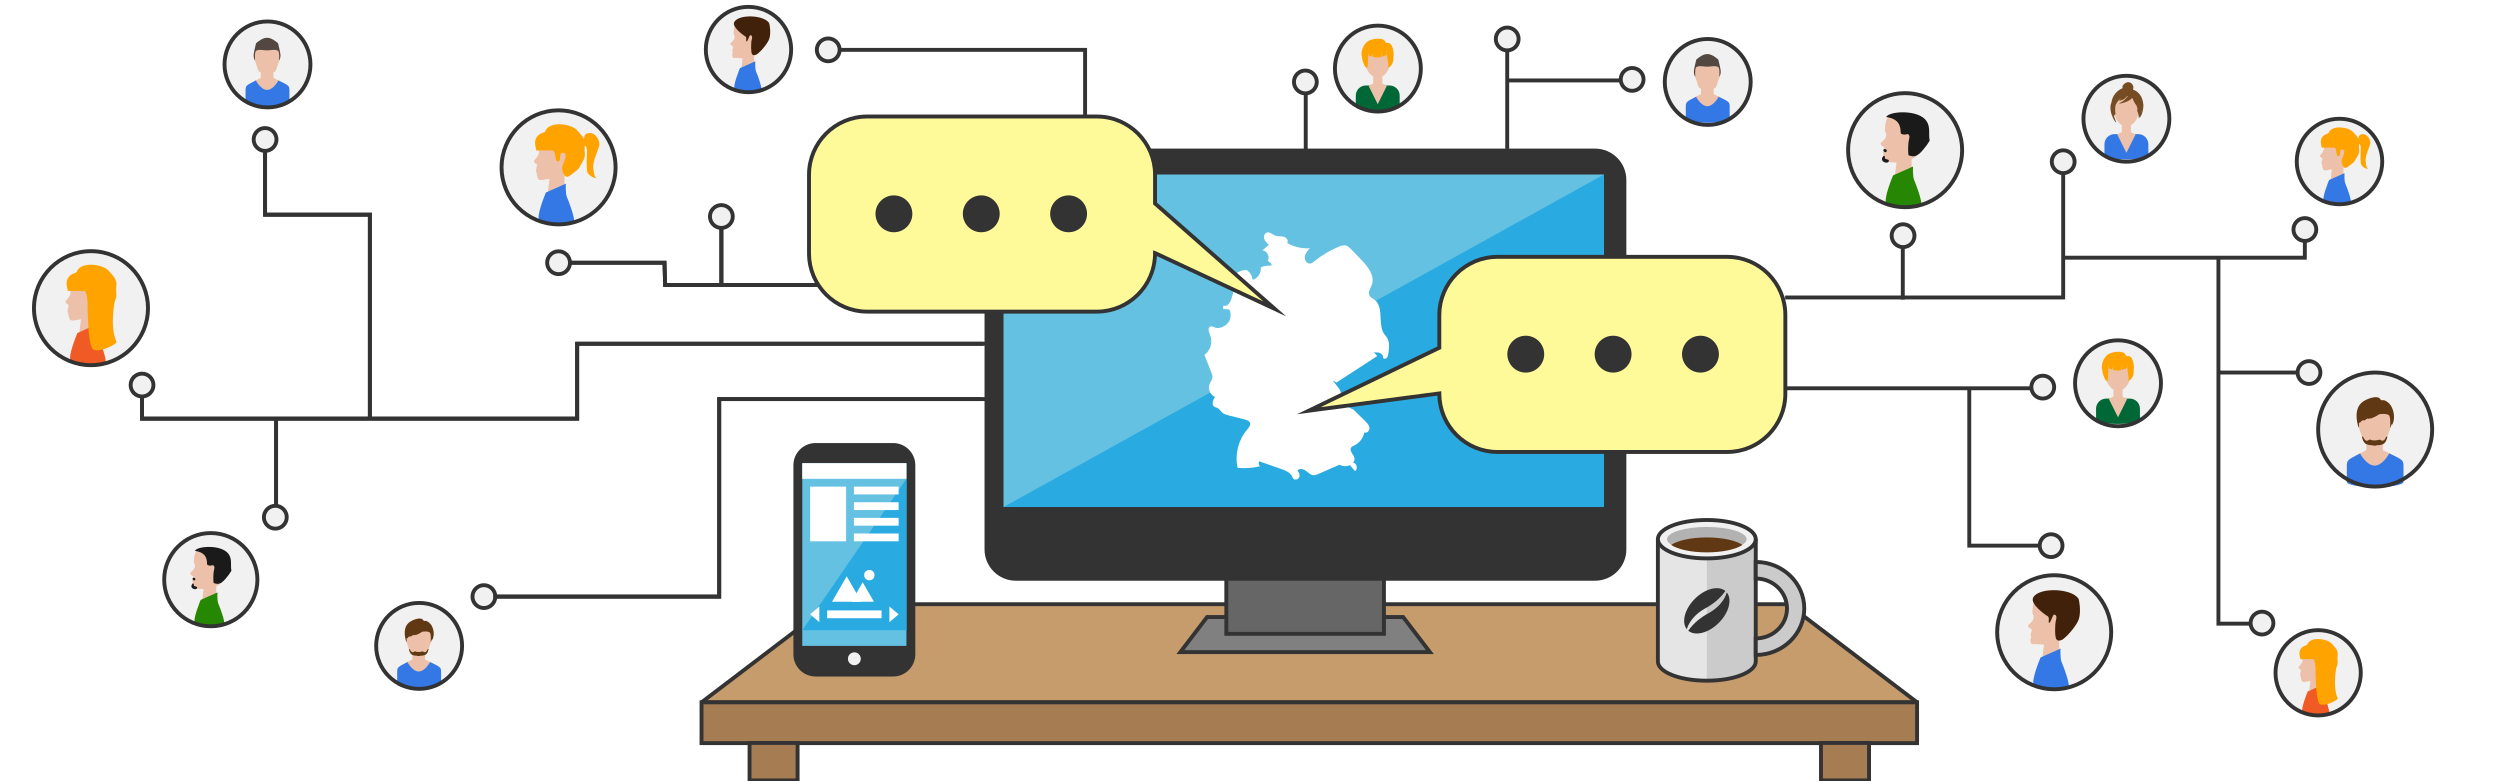 <?xml version="1.0" encoding="iso-8859-1"?>
<!-- Generator: Adobe Illustrator 24.0.1, SVG Export Plug-In . SVG Version: 6.00 Build 0)  -->
<svg version="1.1" xmlns="http://www.w3.org/2000/svg" xmlns:xlink="http://www.w3.org/1999/xlink" x="0px" y="0px"
	 viewBox="0 0 640 200" style="enable-background:new 0 0 640 200;" xml:space="preserve">
<g id="_x23_banner_x5F_remote_x5F_work">
	<g id="BG_2_">
		<rect style="fill:#FFFFFF;" width="640" height="200"/>
	</g>
	<g>
		<g>
			<polygon style="fill:#C69C6D;" points="457.725,154.672 212.635,154.672 179.588,179.795 490.771,179.795 			"/>
			<path style="fill:#333333;" d="M490.771,180.295H179.589l-0.303-0.898l33.046-25.123l0.303-0.102h245.09l0.303,0.102
				l33.046,25.123L490.771,180.295z M181.072,179.295h308.215l-31.731-24.123H212.803L181.072,179.295z"/>
		</g>
		<g>
			<rect x="179.588" y="179.795" style="fill:#A67C52;" width="311.183" height="10.446"/>
			<path style="fill:#333333;" d="M491.271,190.742H179.089v-11.446h312.183V190.742z M180.089,189.742h310.183v-9.446H180.089
				V189.742z"/>
		</g>
		<g>
			<rect x="191.886" y="190.195" style="fill:#A67C52;" width="12.298" height="9.591"/>
			<path style="fill:#333333;" d="M204.685,200.286h-13.298v-10.591h13.298V200.286z M192.386,199.286h11.298v-8.591h-11.298
				V199.286z"/>
		</g>
		<g>
			<rect x="466.175" y="190.195" style="fill:#A67C52;" width="12.298" height="9.591"/>
			<path style="fill:#333333;" d="M478.973,200.286h-13.298v-10.591h13.298V200.286z M466.675,199.286h11.298v-8.591h-11.298
				V199.286z"/>
		</g>
		<g>
			<path style="fill:#333333;" d="M408.346,148.665H260.04c-4.4,0-8-3.6-8-8v-94.62c0-4.4,3.6-8,8-8h148.306c4.4,0,8,3.6,8,8v94.62
				C416.346,145.065,412.746,148.665,408.346,148.665z"/>
		</g>
		<g>
			<g>
				<rect x="256.9" y="44.674" style="fill:#64C1E2;" width="153.695" height="85.122"/>
			</g>
			<g>
				<polygon style="fill:#29AAE1;" points="410.595,129.796 256.9,129.796 410.595,44.674 				"/>
			</g>
			<g>
				<g>
					<path style="fill:#FFFFFF;" d="M313.218,79.151c-0.159-0.288-0.145-0.662,0.034-0.938c0.805,0.44,1.6-0.604,1.895-1.472
						c0.491-1.445,0.86-2.931,1.1-4.437c-0.444-0.153-0.887-0.305-1.331-0.458c0.72-1.594,2.408-2.7,4.157-2.725
						c0.908,0.495,1.528,1.482,1.582,2.515c1.356-0.365,2.314-1.839,2.094-3.226c0.911-0.328,1.886-0.478,2.854-0.44
						c-0.123-0.538-0.558-0.992-1.09-1.138c0.692-1.017-0.104-2.658-1.331-2.744c0.545-0.475,1.091-0.949,1.636-1.424
						c-0.48-0.439-0.981-0.909-1.173-1.532s0.062-1.432,0.688-1.612c0.757-0.217,1.412,0.541,2.149,0.818
						c0.682,0.255,1.453,0.088,2.159,0.266c0.706,0.178,1.341,1.057,0.856,1.6c1.755,1.005,3.808,1.481,5.826,1.352
						c-0.579,0.635-1.186,1.328-1.294,2.18c-0.109,0.853,0.556,1.848,1.407,1.728c0.393-0.055,0.717-0.323,1.025-0.572
						c1.871-1.518,3.957-2.77,6.177-3.706c0.637-0.269,1.348-0.514,2.006-0.304c0.486,0.155,0.862,0.534,1.217,0.901
						c0.861,0.888,1.722,1.776,2.583,2.664c1.724,1.778,3.589,4.138,2.744,6.466c-0.329,0.905-1.054,1.859-0.617,2.717
						c0.259,0.508,0.838,0.747,1.293,1.091c2.031,1.535,1.304,4.682,1.825,7.174c0.108,0.519,0.283,1.031,0.574,1.475
						c0.243,0.371,0.563,0.687,0.801,1.061c0.758,1.193,0.564,2.732,0.342,4.128c-0.057,0.361-0.124,0.744-0.367,1.017
						s-0.726,0.365-0.964,0.087c0.116-0.522-0.279-1.049-0.768-1.267c-0.488-0.218-1.045-0.203-1.579-0.184
						c0.284,0.31,0.567,0.62,0.851,0.93c-3.486,2.266-6.971,4.531-10.457,6.797c-0.323-0.186-0.645-0.371-0.968-0.557
						c0.473,0.605,0.947,1.211,1.42,1.816c0.231,0.295,0.466,0.599,0.582,0.955c0.09,0.277,0.103,0.571,0.142,0.859
						c0.236,1.73,1.517,3.275,3.173,3.829c1.004,0.983,2.007,1.967,3.011,2.95c0.506,0.496,1.044,1.056,1.102,1.763
						c0.058,0.707-0.695,1.469-1.32,1.135c-0.257,1.439-1.247,2.728-2.572,3.347c-0.277,0.129-0.582,0.242-0.767,0.486
						c-0.451,0.595,0.095,1.401,0.51,2.022c0.415,0.621,0.515,1.739-0.222,1.861c1.038-0.038,1.556,1.645,0.677,2.198
						c-0.443-0.511-0.886-1.021-1.328-1.532c-0.822,0.404-1.847,0.361-2.632-0.11c-1.828,0.798-3.656,1.596-5.484,2.394
						c-0.354,0.155-0.721,0.312-1.108,0.308c-0.798-0.007-1.408-0.67-2.052-1.141c-0.645-0.47-1.694-0.703-2.135-0.038
						c0.425,0.441,0.68,1.112,0.445,1.678c-0.235,0.566-1.085,0.832-1.496,0.377c-0.141-0.156-0.21-0.362-0.303-0.551
						c-0.528-1.081-1.773-1.571-2.909-1.967c-1.848-0.645-3.696-1.289-5.544-1.934c-0.252,0.401-0.14,0.988,0.241,1.27
						c-1.876,0.457-3.828,0.598-5.751,0.417c-0.774-3.406,0.16-7.157,2.44-9.803c0.435-0.505,0.953-1.137,0.708-1.757
						c-0.197-0.499-0.79-0.691-1.31-0.822c-1.351-0.341-2.702-0.682-4.053-1.023c-0.619-0.156-1.263-0.325-1.742-0.747
						c-0.45-0.395-0.737-0.997-1.289-1.227c-0.217-0.09-0.459-0.114-0.666-0.225c-0.853-0.458-0.426-1.754,0.104-2.564
						c-1.188-0.482-1.853-1.974-1.416-3.18c0.244-0.674,0.78-1.266,0.784-1.983c0.002-0.355-0.131-0.696-0.262-1.026
						c-0.602-1.52-1.204-3.04-1.807-4.56c1.55-1.069,2.199-3.273,1.474-5.011c-0.335-0.804-0.737-2.044,0.103-2.276
						c0.365-0.101,0.728,0.124,1.079,0.264c1.333,0.534,3.116-0.515,3.757-1.723c0.264-0.497,0.31-1.085,0.298-1.639
						C315.009,79.035,314.517,79.132,313.218,79.151z"/>
				</g>
				<g>
					<path style="fill:#FFFFFF;stroke:#1A1A1A;stroke-miterlimit:10;" d="M368.321,57.419"/>
				</g>
				<g>
					<path style="fill:#FFFFFF;stroke:#1A1A1A;stroke-miterlimit:10;" d="M363.584,59.357"/>
				</g>
				<g>
					<path style="fill:#FFFFFF;stroke:#1A1A1A;stroke-miterlimit:10;" d="M358.402,62.857"/>
				</g>
			</g>
		</g>
		<g>
			<polygon style="fill:#808080;" points="366.058,166.94 302.164,166.94 309.022,157.959 359.201,157.959 			"/>
			<path style="fill:#333333;" d="M367.069,167.44h-65.915l7.62-9.981h50.674L367.069,167.44z M303.175,166.44h61.872l-6.094-7.981
				h-49.684L303.175,166.44z"/>
		</g>
		<g>
			<rect x="313.936" y="148.165" style="fill:#666666;" width="40.35" height="14.101"/>
			<path style="fill:#333333;" d="M354.786,162.766h-41.35v-15.102h41.35V162.766z M314.437,161.766h39.35v-13.102h-39.35V161.766z"
				/>
		</g>
		<g>
			<path style="fill:#333333;" d="M228.651,172.685h-19.871c-2.842,0-5.168-2.326-5.168-5.168V119.09
				c0-2.842,2.326-5.168,5.168-5.168h19.871c2.842,0,5.168,2.326,5.168,5.168v48.427
				C233.819,170.359,231.494,172.685,228.651,172.685z"/>
			<path style="fill:#333333;" d="M228.651,173.185h-19.871c-3.125,0-5.668-2.543-5.668-5.668V119.09
				c0-3.125,2.542-5.668,5.668-5.668h19.871c3.125,0,5.668,2.542,5.668,5.668v48.427
				C234.319,170.642,231.777,173.185,228.651,173.185z M208.781,114.422c-2.574,0-4.668,2.094-4.668,4.668v48.427
				c0,2.574,2.094,4.668,4.668,4.668h19.871c2.574,0,4.668-2.094,4.668-4.668V119.09c0-2.574-2.094-4.668-4.668-4.668H208.781z"/>
		</g>
		<g>
			<rect x="205.384" y="118.573" style="fill:#64C1E2;" width="26.665" height="46.774"/>
		</g>
		<g>
			<polygon style="fill:#29AAE1;" points="232.049,161.347 205.384,161.347 232.049,122.573 			"/>
		</g>
		<g>
			<circle style="fill:#F1F1F1;" cx="218.716" cy="168.645" r="1.647"/>
		</g>
		<g>
			<rect x="207.384" y="124.573" style="fill:#FFFFFF;" width="9.219" height="14"/>
		</g>
		<g>
			<rect x="218.603" y="124.573" style="fill:#FFFFFF;" width="11.446" height="2"/>
		</g>
		<g>
			<rect x="218.603" y="128.573" style="fill:#FFFFFF;" width="11.446" height="2"/>
		</g>
		<g>
			<rect x="218.603" y="132.573" style="fill:#FFFFFF;" width="11.446" height="2"/>
		</g>
		<g>
			<rect x="218.603" y="136.573" style="fill:#FFFFFF;" width="11.446" height="2"/>
		</g>
		<g>
			<rect x="205.384" y="118.573" style="fill:#FFFFFF;" width="26.665" height="4"/>
		</g>
		<g>
			<polygon style="fill:#FFFFFF;" points="230.049,157.267 227.684,159.267 227.684,155.267 			"/>
		</g>
		<g>
			<polygon style="fill:#FFFFFF;" points="207.384,157.267 209.748,155.267 209.748,159.267 			"/>
		</g>
		<g>
			<rect x="211.748" y="156.267" style="fill:#FFFFFF;" width="13.935" height="2"/>
		</g>
		<g>
			<polygon style="fill:#FFFFFF;" points="216.756,147.534 220.504,154.036 213.007,154.036 			"/>
		</g>
		<g>
			<circle style="fill:#FFFFFF;" cx="222.548" cy="147.234" r="1.321"/>
		</g>
		<g>
			<polygon style="fill:#FFFFFF;" points="220.852,149.057 223.722,154.036 217.981,154.036 			"/>
		</g>
		<g>
			<path style="fill:#E5E5E5;" d="M424.418,138.486v30.855c0,2.716,5.609,4.917,12.527,4.917c6.919,0,12.527-2.202,12.527-4.917
				v-30.855H424.418z"/>
		</g>
		<g>
			<path style="fill:#CBCBCB;" d="M436.945,174.259c6.919,0,12.527-2.202,12.527-4.917v-30.855h-12.527"/>
		</g>
		<g>
			<path style="fill:#333333;" d="M436.945,174.759c-7.305,0-13.027-2.38-13.027-5.417v-31.355h26.055v31.355
				C449.972,172.379,444.25,174.759,436.945,174.759z M424.918,138.986v30.355c0,2.133,4.833,4.417,12.027,4.417
				s12.027-2.284,12.027-4.417v-30.355H424.918z"/>
		</g>
		<g>
			<path style="fill:#CBCBCB;" d="M449.472,148.101c4.417,0,7.998,3.432,7.998,7.666s-3.581,7.666-7.998,7.666v4.239
				c6.859,0,12.42-5.33,12.42-11.904s-5.561-11.904-12.42-11.904V148.101z"/>
			<path style="fill:#333333;" d="M449.472,168.171h-0.5v-5.239h0.5c4.134,0,7.498-3.214,7.498-7.166s-3.364-7.166-7.498-7.166h-0.5
				v-5.239h0.5c7.125,0,12.92,5.564,12.92,12.404S456.597,168.171,449.472,168.171z M449.972,163.918v3.243
				c6.342-0.251,11.42-5.266,11.42-11.395s-5.078-11.143-11.42-11.395v3.243c4.454,0.25,7.998,3.81,7.998,8.151
				S454.426,163.669,449.972,163.918z"/>
		</g>
		<g>
			<ellipse style="fill:#F1F1F1;" cx="436.945" cy="138.034" rx="12.527" ry="4.917"/>
			<path style="fill:#333333;" d="M436.945,143.452c-7.305,0-13.027-2.38-13.027-5.417s5.722-5.417,13.027-5.417
				s13.027,2.38,13.027,5.417S444.25,143.452,436.945,143.452z M436.945,133.617c-7.194,0-12.027,2.284-12.027,4.417
				s4.833,4.417,12.027,4.417s12.027-2.284,12.027-4.417S444.139,133.617,436.945,133.617z"/>
		</g>
		<g>
			<ellipse style="fill:#F1F1F1;" cx="436.945" cy="138.034" rx="10.19" ry="3.651"/>
		</g>
		<g>
			<ellipse style="fill:#B2B2B2;" cx="436.945" cy="138.034" rx="10.19" ry="3.137"/>
		</g>
		<g>
			<path style="fill:#603813;" d="M427.812,139.498c1.663,1.133,5.122,1.914,9.133,1.914s7.47-0.781,9.133-1.914
				c-1.663-1.133-5.122-1.914-9.133-1.914S429.475,138.365,427.812,139.498z"/>
		</g>
		<g>
			<g>
				<path style="fill:#333333;" d="M433.637,157.989c0.847-0.921,1.863-1.676,2.952-2.276c0.99-0.525,1.91-1.16,2.773-1.873
					c0.84-0.727,1.644-1.557,2.278-2.484l0.019-0.027c0.011-0.016,0.032-0.017,0.046-0.03c-1.755-1.49-5.193-0.634-7.83,2.003
					c-2.611,2.611-3.477,6.009-2.047,7.779C432.161,159.897,432.834,158.885,433.637,157.989z"/>
			</g>
			<g>
				<path style="fill:#333333;" d="M442.062,151.664c-0.333,1.184-1.007,2.197-1.811,3.094c-0.847,0.92-1.863,1.676-2.952,2.276
					c-0.99,0.525-1.91,1.16-2.773,1.874c-0.84,0.727-1.644,1.557-2.278,2.484l-0.019,0.027c-0.011,0.016-0.031,0.017-0.045,0.029
					c1.755,1.49,5.193,0.634,7.83-2.003C442.628,156.831,443.493,153.433,442.062,151.664z"/>
			</g>
		</g>
		<g>
			<line style="fill:#CBCBCB;" x1="457.049" y1="99.398" x2="520.022" y2="99.398"/>
			<rect x="457.049" y="98.898" style="fill:#333333;" width="62.973" height="1"/>
		</g>
		<g>
			<polygon style="fill:#333333;" points="522.157,140.184 503.634,140.184 503.634,99.398 504.634,99.398 504.634,139.184 
				522.157,139.184 			"/>
		</g>
		<g>
			<polygon style="fill:#333333;" points="528.678,76.654 456.997,76.654 456.997,75.654 527.678,75.654 527.678,44.325 
				528.678,44.325 			"/>
		</g>
		<g>
			<polygon style="fill:#333333;" points="590.531,66.469 528.178,66.469 528.178,65.469 589.534,65.469 589.547,61.681 
				590.547,61.683 			"/>
		</g>
		<g>
			<polygon style="fill:#333333;" points="576.144,160.156 567.418,160.156 567.418,65.969 568.418,65.969 568.418,159.156 
				576.144,159.156 			"/>
		</g>
		<g>
			<rect x="567.918" y="94.869" style="fill:#333333;" width="20.261" height="1"/>
		</g>
		<g>
			<rect x="385.347" y="12.902" style="fill:#333333;" width="1" height="25.226"/>
		</g>
		<g>
			<rect x="385.847" y="20.093" style="fill:#333333;" width="29.622" height="1"/>
		</g>
		<g>
			<rect x="333.768" y="23.992" style="fill:#333333;" width="1" height="14.403"/>
		</g>
		<g>
			<polygon style="fill:#333333;" points="278.283,29.553 277.283,29.553 277.283,13.264 214.95,13.264 214.95,12.264 
				278.283,12.264 			"/>
		</g>
		<g>
			<polygon style="fill:#333333;" points="209.365,73.457 169.792,73.457 169.622,67.757 145.919,67.757 145.919,66.757 
				170.592,66.757 170.762,72.457 209.365,72.457 			"/>
		</g>
		<g>
			<rect x="184.171" y="58.349" style="fill:#333333;" width="1" height="15.072"/>
		</g>
		<g>
			<polygon style="fill:#333333;" points="148.254,107.674 35.86,107.674 35.86,101.501 36.86,101.501 36.86,106.674 
				147.254,106.674 147.254,87.496 251.783,87.496 251.783,88.496 148.254,88.496 			"/>
		</g>
		<g>
			<rect x="70.175" y="107.174" style="fill:#333333;" width="1" height="22.31"/>
		</g>
		<g>
			<polygon style="fill:#333333;" points="184.615,153.23 126.334,153.23 126.334,152.23 183.615,152.23 183.615,101.665 
				251.202,101.665 251.202,102.665 184.615,102.665 			"/>
		</g>
		<g>
			<polygon style="fill:#333333;" points="95.186,107.174 94.186,107.174 94.186,55.46 67.358,55.46 67.358,38.631 68.358,38.631 
				68.358,54.46 95.186,54.46 			"/>
		</g>
		<g>
			<rect x="486.614" y="63.261" style="fill:#333333;" width="1" height="13.411"/>
		</g>
		<g>
			<circle style="fill:#F1F1F1;" cx="67.858" cy="35.706" r="2.925"/>
			<path style="fill:#333333;" d="M67.858,39.131c-1.889,0-3.425-1.536-3.425-3.425s1.536-3.425,3.425-3.425
				s3.425,1.536,3.425,3.425S69.747,39.131,67.858,39.131z M67.858,33.281c-1.337,0-2.425,1.088-2.425,2.425
				s1.088,2.425,2.425,2.425s2.425-1.088,2.425-2.425S69.195,33.281,67.858,33.281z"/>
		</g>
		<g>
			<circle style="fill:#F1F1F1;" cx="36.361" cy="98.577" r="2.925"/>
			<path style="fill:#333333;" d="M36.36,102.001c-1.888,0-3.424-1.536-3.424-3.424c0-1.889,1.536-3.425,3.424-3.425
				c1.889,0,3.425,1.536,3.425,3.425C39.785,100.465,38.249,102.001,36.36,102.001z M36.36,96.152c-1.337,0-2.424,1.088-2.424,2.425
				s1.087,2.424,2.424,2.424s2.425-1.087,2.425-2.424S37.697,96.152,36.36,96.152z"/>
		</g>
		<g>
			<circle style="fill:#F1F1F1;" cx="70.48" cy="132.408" r="2.925"/>
			<path style="fill:#333333;" d="M70.481,135.833c-1.889,0-3.425-1.536-3.425-3.425s1.536-3.425,3.425-3.425
				s3.425,1.536,3.425,3.425S72.369,135.833,70.481,135.833z M70.481,129.983c-1.337,0-2.425,1.088-2.425,2.425
				s1.088,2.425,2.425,2.425s2.425-1.088,2.425-2.425S71.818,129.983,70.481,129.983z"/>
		</g>
		<g>
			<circle style="fill:#F1F1F1;" cx="123.878" cy="152.73" r="2.925"/>
			<path style="fill:#333333;" d="M123.878,156.155c-1.889,0-3.425-1.536-3.425-3.425s1.536-3.425,3.425-3.425
				s3.425,1.536,3.425,3.425S125.766,156.155,123.878,156.155z M123.878,150.305c-1.337,0-2.425,1.088-2.425,2.425
				s1.088,2.425,2.425,2.425s2.425-1.088,2.425-2.425S125.214,150.305,123.878,150.305z"/>
		</g>
		<g>
			<circle style="fill:#F1F1F1;" cx="142.994" cy="67.257" r="2.925"/>
			<path style="fill:#333333;" d="M142.994,70.681c-1.889,0-3.425-1.536-3.425-3.425s1.536-3.425,3.425-3.425
				s3.425,1.536,3.425,3.425S144.882,70.681,142.994,70.681z M142.994,64.832c-1.337,0-2.425,1.088-2.425,2.425
				s1.088,2.425,2.425,2.425s2.425-1.088,2.425-2.425S144.331,64.832,142.994,64.832z"/>
		</g>
		<g>
			<circle style="fill:#F1F1F1;" cx="184.671" cy="55.424" r="2.925"/>
			<path style="fill:#333333;" d="M184.671,58.849c-1.889,0-3.425-1.536-3.425-3.425s1.536-3.425,3.425-3.425
				s3.425,1.536,3.425,3.425S186.56,58.849,184.671,58.849z M184.671,52.999c-1.337,0-2.425,1.088-2.425,2.425
				s1.088,2.425,2.425,2.425s2.425-1.088,2.425-2.425S186.008,52.999,184.671,52.999z"/>
		</g>
		<g>
			<circle style="fill:#F1F1F1;" cx="212.025" cy="12.764" r="2.925"/>
			<path style="fill:#333333;" d="M212.025,16.188c-1.888,0-3.424-1.536-3.424-3.424c0-1.889,1.536-3.425,3.424-3.425
				c1.889,0,3.425,1.536,3.425,3.425C215.45,14.652,213.914,16.188,212.025,16.188z M212.025,10.339
				c-1.337,0-2.424,1.088-2.424,2.425s1.087,2.424,2.424,2.424s2.425-1.087,2.425-2.424S213.362,10.339,212.025,10.339z"/>
		</g>
		<g>
			<circle style="fill:#F1F1F1;" cx="334.175" cy="20.977" r="2.925"/>
			<path style="fill:#333333;" d="M334.175,24.402c-1.889,0-3.425-1.536-3.425-3.425s1.536-3.425,3.425-3.425
				s3.425,1.536,3.425,3.425S336.064,24.402,334.175,24.402z M334.175,18.553c-1.337,0-2.425,1.088-2.425,2.425
				s1.088,2.425,2.425,2.425s2.425-1.088,2.425-2.425S335.512,18.553,334.175,18.553z"/>
		</g>
		<g>
			<circle style="fill:#F1F1F1;" cx="385.847" cy="9.977" r="2.925"/>
			<path style="fill:#333333;" d="M385.847,13.401c-0.877,0-1.754-0.334-2.421-1.001c-1.335-1.335-1.335-3.508,0-4.843
				c1.335-1.335,3.509-1.335,4.843,0c1.335,1.335,1.335,3.508,0,4.843C387.601,13.067,386.724,13.401,385.847,13.401z
				 M385.847,7.554c-0.621,0-1.242,0.236-1.715,0.709c-0.945,0.945-0.945,2.483,0,3.429c0.945,0.945,2.484,0.944,3.429,0
				c0.945-0.946,0.945-2.484,0-3.429C387.089,7.79,386.468,7.554,385.847,7.554z"/>
		</g>
		<g>
			<circle style="fill:#F1F1F1;" cx="417.825" cy="20.326" r="2.925"/>
			<path style="fill:#333333;" d="M417.825,23.75c-1.888,0-3.424-1.536-3.424-3.424c0-1.889,1.536-3.425,3.424-3.425
				c1.889,0,3.425,1.536,3.425,3.425C421.25,22.214,419.714,23.75,417.825,23.75z M417.825,17.901c-1.337,0-2.424,1.088-2.424,2.425
				s1.087,2.424,2.424,2.424s2.425-1.087,2.425-2.424S419.162,17.901,417.825,17.901z"/>
		</g>
		<g>
			<circle style="fill:#F1F1F1;" cx="487.182" cy="60.336" r="2.925"/>
			<path style="fill:#333333;" d="M487.182,63.761c-1.888,0-3.424-1.536-3.424-3.425s1.536-3.425,3.424-3.425
				c1.889,0,3.425,1.536,3.425,3.425S489.07,63.761,487.182,63.761z M487.182,57.911c-1.337,0-2.424,1.088-2.424,2.425
				s1.087,2.425,2.424,2.425s2.425-1.088,2.425-2.425S488.519,57.911,487.182,57.911z"/>
		</g>
		<g>
			<circle style="fill:#F1F1F1;" cx="522.947" cy="99.103" r="2.925"/>
			<path style="fill:#333333;" d="M522.947,102.528c-1.889,0-3.425-1.536-3.425-3.425s1.536-3.425,3.425-3.425
				c1.888,0,3.424,1.536,3.424,3.425S524.835,102.528,522.947,102.528z M522.947,96.678c-1.337,0-2.425,1.088-2.425,2.425
				s1.088,2.425,2.425,2.425s2.424-1.088,2.424-2.425S524.284,96.678,522.947,96.678z"/>
		</g>
		<g>
			<circle style="fill:#F1F1F1;" cx="525.082" cy="139.687" r="2.925"/>
			<path style="fill:#333333;" d="M525.082,143.111c-1.889,0-3.425-1.536-3.425-3.424c0-1.889,1.536-3.425,3.425-3.425
				c1.888,0,3.424,1.536,3.424,3.425C528.506,141.575,526.97,143.111,525.082,143.111z M525.082,137.262
				c-1.337,0-2.425,1.088-2.425,2.425s1.088,2.424,2.425,2.424s2.424-1.087,2.424-2.424S526.419,137.262,525.082,137.262z"/>
		</g>
		<g>
			<circle style="fill:#F1F1F1;" cx="591.104" cy="95.369" r="2.925"/>
			<path style="fill:#333333;" d="M591.104,98.794c-1.889,0-3.425-1.536-3.425-3.424c0-1.889,1.536-3.425,3.425-3.425
				s3.425,1.536,3.425,3.425C594.529,97.258,592.993,98.794,591.104,98.794z M591.104,92.945c-1.337,0-2.425,1.088-2.425,2.425
				s1.088,2.424,2.425,2.424s2.425-1.087,2.425-2.424S592.441,92.945,591.104,92.945z"/>
		</g>
		<g>
			<circle style="fill:#F1F1F1;" cx="579.069" cy="159.511" r="2.925"/>
			<path style="fill:#333333;" d="M579.069,162.935c-1.889,0-3.425-1.536-3.425-3.425s1.536-3.425,3.425-3.425
				s3.425,1.536,3.425,3.425S580.958,162.935,579.069,162.935z M579.069,157.086c-1.337,0-2.425,1.088-2.425,2.425
				s1.088,2.425,2.425,2.425s2.425-1.088,2.425-2.425S580.406,157.086,579.069,157.086z"/>
		</g>
		<g>
			<circle style="fill:#F1F1F1;" cx="590.047" cy="58.757" r="2.925"/>
			<path style="fill:#333333;" d="M590.047,62.182c-1.889,0-3.425-1.536-3.425-3.425s1.536-3.425,3.425-3.425
				c1.888,0,3.424,1.536,3.424,3.425S591.935,62.182,590.047,62.182z M590.047,56.332c-1.337,0-2.425,1.088-2.425,2.425
				s1.088,2.425,2.425,2.425s2.424-1.088,2.424-2.425S591.384,56.332,590.047,56.332z"/>
		</g>
		<g>
			<circle style="fill:#F1F1F1;" cx="528.178" cy="41.401" r="2.925"/>
			<path style="fill:#333333;" d="M528.178,44.825c-1.889,0-3.425-1.536-3.425-3.424c0-1.889,1.536-3.425,3.425-3.425
				s3.425,1.536,3.425,3.425C531.603,43.289,530.067,44.825,528.178,44.825z M528.178,38.976c-1.337,0-2.425,1.088-2.425,2.425
				s1.088,2.424,2.425,2.424s2.425-1.087,2.425-2.424S529.515,38.976,528.178,38.976z"/>
		</g>
		<g>
			<polygon style="fill:#333333;" points="209.365,73.457 169.792,73.457 169.622,67.757 145.919,67.757 145.919,66.757 
				170.592,66.757 170.762,72.457 209.365,72.457 			"/>
		</g>
		<g>
			<rect x="184.171" y="58.349" style="fill:#333333;" width="1" height="15.072"/>
		</g>
		<g>
			<polygon style="fill:#333333;" points="148.254,107.674 35.86,107.674 35.86,101.501 36.86,101.501 36.86,106.674 
				147.254,106.674 147.254,87.496 252.984,87.496 252.984,88.496 148.254,88.496 			"/>
		</g>
		<g>
			<rect x="70.175" y="107.174" style="fill:#333333;" width="1" height="22.31"/>
		</g>
		<g>
			<polygon style="fill:#333333;" points="184.615,153.23 126.334,153.23 126.334,152.23 183.615,152.23 183.615,101.665 
				252.984,101.665 252.984,102.665 184.615,102.665 			"/>
		</g>
		<g>
			<polygon style="fill:#333333;" points="95.186,107.174 94.186,107.174 94.186,55.46 67.358,55.46 67.358,38.631 68.358,38.631 
				68.358,54.46 95.186,54.46 			"/>
		</g>
		<g>
			<g>
				<g>
					<circle style="fill:#F1F1F1;" cx="487.711" cy="38.443" r="14.596"/>
				</g>
				<g>
					<g>
						<path style="fill:#F1F1F1;" d="M486.592,28.884c-3.179,0-4.027,1.396-4.058,4.579c0.049,0.621,0.357,0.342,0.332,1.024
							c-0.047,1.317-1.275,1.9-1.389,2.103c-0.323,0.572,0.927,1.136,0.927,1.136c-0.033,0.104-0.107,0.467-0.122,0.536
							c-0.081,0.39-0.221,0.626-0.212,0.846c0.008,0.199,0.181,0.436,0.17,0.753c-0.009,0.27-0.439,0.133-0.097,1.266
							c0.155,0.514,0.471,0.372,1.104,0.357c0.489-0.012,2.84,0.27,3.767,0.072c0.406,0.161,0.84-0.279,1.264-0.39
							c2.996-0.787,5.719-4.306,5.199-7.921C492.924,29.404,489.771,28.884,486.592,28.884z"/>
					</g>
					<g>
						<polygon style="fill:#F1F1F1;" points="489.377,44.481 485.107,44.903 485.659,40.341 489.377,40.341 						"/>
					</g>
					<g>
						<path style="fill:#F1F1F1;" d="M484.62,44.903l5.115-2.281c0,0-0.149,2.509,0.291,3.483c0.44,0.974,2.047,5.261,1.852,6.478
							c-0.195,1.218-7.745,0-8.865-0.585C481.892,51.414,484.62,44.903,484.62,44.903z"/>
					</g>
					<g>
						<path style="fill:#F1F1F1;" d="M493.172,30.965c-2.068-3.005-9.48-2.537-10.296-1.042c-0.008,0.015-0.008,0.031-0.015,0.046
							c4.381,0.524,3.523,3.914,3.762,4.193c0.292,0.341,1.223,0.339,1.515,0.193c0.292-0.146,0.925,0.191,0.584,1.289
							c-0.249,0.801-0.314,2.882-0.162,4.102c0.819,0.291,1.494,0.47,2.41-0.135c0.878-0.58,1.597-1.574,2.241-2.396
							c0.212-0.27,0.474-0.752,0.787-1.205C493.659,34.357,494.265,32.553,493.172,30.965z"/>
					</g>
					<g>
						<path style="fill:#F1F1F1;" d="M483.358,40.88c-0.209-0.09-0.481-0.094-0.674-0.206c-0.153-0.089-0.051,0.126-0.116-0.168
							c-0.029-0.132-0.056-0.305-0.073-0.434c-0.018-0.141-0.222-0.279-0.344-0.134c-0.299,0.352-0.541,0.851-0.197,1.263
							c0.295,0.354,0.993,0.605,1.404,0.314C483.566,41.369,483.655,41.008,483.358,40.88z"/>
					</g>
					<g>
						<path style="fill:#F1F1F1;" d="M482.758,38.222c-0.07-0.03-0.142-0.05-0.217-0.062c-0.103-0.023-0.237-0.007-0.309,0.082
							c-0.009,0.012-0.019,0.023-0.028,0.035c-0.038,0.046-0.048,0.099-0.047,0.15c-0.004-0.002-0.009-0.004-0.013-0.005
							c-0.021,0.199,0.125,0.299,0.248,0.432C482.786,39.281,483.382,38.443,482.758,38.222z"/>
					</g>
				</g>
				<g>
					<circle style="fill:#F1F1F1;" cx="487.711" cy="38.443" r="14.596"/>
				</g>
			</g>
			<g>
				<g>
					<circle style="fill:#F1F1F1;" cx="487.711" cy="38.443" r="14.596"/>
				</g>
				<g>
					<g>
						<path style="fill:#EDC1A9;" d="M486.592,28.884c-3.179,0-4.027,1.396-4.058,4.579c0.049,0.621,0.357,0.342,0.332,1.024
							c-0.047,1.317-1.275,1.9-1.389,2.103c-0.323,0.572,0.927,1.136,0.927,1.136c-0.033,0.104-0.107,0.467-0.122,0.536
							c-0.081,0.39-0.221,0.626-0.212,0.846c0.008,0.199,0.181,0.436,0.17,0.753c-0.009,0.27-0.439,0.133-0.097,1.266
							c0.155,0.514,0.471,0.372,1.104,0.357c0.489-0.012,2.84,0.27,3.767,0.072c0.406,0.161,0.84-0.279,1.264-0.39
							c2.996-0.787,5.719-4.306,5.199-7.921C492.924,29.404,489.771,28.884,486.592,28.884z"/>
					</g>
					<g>
						<polygon style="fill:#EDC1A9;" points="489.377,44.481 485.107,44.903 485.659,40.341 489.377,40.341 						"/>
					</g>
					<g>
						<path style="fill:#268702;" d="M484.62,44.903l5.115-2.281c0,0-0.149,2.509,0.291,3.483c0.44,0.974,2.047,5.261,1.852,6.478
							c-0.195,1.218-7.745,0-8.865-0.585C481.892,51.414,484.62,44.903,484.62,44.903z"/>
					</g>
					<g>
						<path style="fill:#1A1A1A;" d="M493.172,30.965c-2.068-3.005-9.48-2.537-10.296-1.042c-0.008,0.015-0.008,0.031-0.015,0.046
							c4.381,0.524,3.523,3.914,3.762,4.193c0.292,0.341,1.223,0.339,1.515,0.193c0.292-0.146,0.925,0.191,0.584,1.289
							c-0.249,0.801-0.314,2.882-0.162,4.102c0.819,0.291,1.494,0.47,2.41-0.135c0.878-0.58,1.597-1.574,2.241-2.396
							c0.212-0.27,0.474-0.752,0.787-1.205C493.659,34.357,494.265,32.553,493.172,30.965z"/>
					</g>
					<g>
						<path style="fill:#1A1A1A;" d="M483.358,40.88c-0.209-0.09-0.481-0.094-0.674-0.206c-0.153-0.089-0.051,0.126-0.116-0.168
							c-0.029-0.132-0.056-0.305-0.073-0.434c-0.018-0.141-0.222-0.279-0.344-0.134c-0.299,0.352-0.541,0.851-0.197,1.263
							c0.295,0.354,0.993,0.605,1.404,0.314C483.566,41.369,483.655,41.008,483.358,40.88z"/>
					</g>
					<g>
						<path style="fill:#1A1A1A;" d="M482.758,38.222c-0.07-0.03-0.142-0.05-0.217-0.062c-0.103-0.023-0.237-0.007-0.309,0.082
							c-0.009,0.012-0.019,0.023-0.028,0.035c-0.038,0.046-0.048,0.099-0.047,0.15c-0.004-0.002-0.009-0.004-0.013-0.005
							c-0.021,0.199,0.125,0.299,0.248,0.432C482.786,39.281,483.382,38.443,482.758,38.222z"/>
					</g>
				</g>
				<g>
					<path style="fill:#333333;" d="M487.711,53.538c-8.324,0-15.096-6.772-15.096-15.096s6.772-15.096,15.096-15.096
						s15.096,6.772,15.096,15.096S496.035,53.538,487.711,53.538z M487.711,24.347c-7.772,0-14.096,6.323-14.096,14.096
						s6.323,14.096,14.096,14.096s14.096-6.323,14.096-14.096S495.484,24.347,487.711,24.347z"/>
				</g>
			</g>
		</g>
		<g>
			<g>
				<circle style="fill:#F1F1F1;" cx="544.362" cy="30.401" r="11"/>
			</g>
			<g>
				<g>
					<ellipse style="fill:#EDC1A9;" cx="544.362" cy="28.01" rx="3.193" ry="4.299"/>
				</g>
				<g>
					<path style="fill:#3378E5;" d="M538.743,39.758v-2.842c0-1.421,1.162-2.583,2.583-2.583h6.071c1.421,0,2.583,1.162,2.583,2.583
						v2.842C549.98,41.179,538.743,41.179,538.743,39.758z"/>
				</g>
				<g>
					<rect x="543.193" y="31.58" style="fill:#EDC1A9;" width="2.338" height="3.318"/>
				</g>
				<g>
					<polygon style="fill:#EDC1A9;" points="542.015,34.408 544.362,39.122 546.708,34.408 544.299,33.239 					"/>
				</g>
				<g>
					<path style="fill:#754C24;" d="M548.68,26.742c-0.034-0.73-0.257-1.479-0.543-2.015c-0.429-0.804-1.207-1.54-2.108-1.772
						c0.237-0.46,0.109-1.051-0.203-1.429c-0.739-0.893-1.885-0.442-2.404,0.401c-0.083,0.135-0.096,0.272-0.062,0.395
						c-0.016,0.089-0.017,0.181-0.011,0.272c-0.873,0.316-1.669,1.038-2.144,1.772c-0.305,0.47-0.583,1.151-0.661,1.815
						c-0.706,1.6,0.048,3.635,0.951,5.024c0.058,0.089,0.217,0.035,0.179-0.075c-0.164-0.48-0.341-0.952-0.499-1.422
						c0.119-0.225,0.253-0.436,0.406-0.632c-0.028-0.138-0.059-0.275-0.089-0.412c0.005-0.294-0.013-0.59-0.012-0.877
						c0.001-0.266,0.053-0.545,0.084-0.819c0.177-0.433,0.411-0.843,0.753-1.226c0.187-0.209,0.433-0.398,0.672-0.593
						c-0.121,0.18-0.254,0.351-0.427,0.493c-0.068,0.055,0.006,0.164,0.083,0.142c0.51-0.147,0.92-0.242,1.346-0.589
						c0.205-0.167,0.39-0.372,0.551-0.593c0.015,0,0.03-0.003,0.045-0.003c0.051,0,0.098,0.003,0.148,0.004
						c-0.177,0.216-0.351,0.433-0.533,0.633c-0.478,0.527-1.034,0.875-1.654,1.21c-0.04,0.022-0.025,0.098,0.025,0.091
						c1.076-0.136,2.469-0.597,3.291-1.455c0.029,0.033,0.052,0.07,0.08,0.104c0.223,0.655,0.558,1.298,0.999,1.829
						c0.09,0.253,0.174,0.508,0.256,0.764c-0.013,0.194-0.043,0.38-0.08,0.563c0.268,0.594,0.412,1.3,0.413,1.995
						c0.35-0.538,0.589-1.199,0.713-1.895c0.038-0.048,0.062-0.106,0.095-0.158c-0.148,0.567-0.331,1.125-0.521,1.695
						c-0.019,0.057,0.064,0.088,0.094,0.04c0.597-0.969,0.793-2.116,0.807-3.24C548.717,26.754,548.698,26.748,548.68,26.742z"/>
				</g>
			</g>
			<g>
				<path style="fill:#333333;" d="M544.361,41.901c-6.341,0-11.5-5.159-11.5-11.5s5.159-11.5,11.5-11.5s11.5,5.159,11.5,11.5
					S550.703,41.901,544.361,41.901z M544.361,19.901c-5.79,0-10.5,4.71-10.5,10.5s4.71,10.5,10.5,10.5s10.5-4.71,10.5-10.5
					S550.151,19.901,544.361,19.901z"/>
			</g>
		</g>
		<g>
			<g>
				<circle style="fill:#F1F1F1;" cx="142.994" cy="42.845" r="14.596"/>
			</g>
			<g>
				<g>
					<path style="fill:#EDC1A9;" d="M142.876,32.994c-3.179,0-5.22,1.202-5.22,4.854c0.049,0.621,0.357,0.342,0.332,1.024
						c-0.047,1.317-1.39,2.103-1.314,2.385c0.169,0.635,0.851,0.854,0.851,0.854c-0.033,0.104-0.107,0.467-0.122,0.536
						c-0.081,0.39-0.212,0.846-0.202,1.065c0.008,0.199,0.231,0.516,0.231,0.833c0,0.317-0.016,0.186,0.179,0.836
						c0.195,0.649,0.406,0.729,1.039,0.714c0.489-0.012,2.575-0.448,3.503-0.647c0.406,0.161,0.823,0.214,1.247,0.103
						c2.996-0.787,5.199-4.269,5.199-7.921C148.6,33.978,146.055,32.994,142.876,32.994z"/>
				</g>
				<g>
					<polygon style="fill:#EDC1A9;" points="144.5,48.865 140.23,49.288 140.782,44.725 144.5,44.725 					"/>
				</g>
				<g>
					<path style="fill:#FFA300;" d="M137.34,38.539c0,0-0.573-1.65-0.266-2.695c0.552-1.883,2.376-1.863,2.474-2.123
						c0.097-0.26,0.326-1.189,1.982-1.709c1.656-0.52,4.968-0.032,6.17,1.299s2.273,2.306,2.013,3.994
						c-0.26,1.689,0.455,2.403-0.52,4.027c-0.974,1.624-0.779,1.786-2.143,2.76c-1.364,0.974-1.266,1.104-2.046,1.169
						c-0.251,0.021-1.589-1.57-0.909-3.085c1.429-3.182,0.415-2.964-0.292-3.053c-0.52-0.065-0.333,2.159-0.714,2.176
						c-0.338,0.014-0.52,0.097-0.723-0.325c-0.244-0.508-0.168-2.413-0.901-2.44C139.26,38.453,137.34,38.539,137.34,38.539z"/>
				</g>
				<g>
					<path style="fill:#FFA300;" d="M148.702,35.731c0,0,0.344,0.268,0.685,0s-0.195-1.535,1.461-1.681
						c1.656-0.146,2.728,1.997,2.582,3.069c-0.146,1.072-1.754,4.092-1.559,5.894c0.195,1.802,0.438,2.306,0.731,2.566
						c0.292,0.26-2.192-0.422-2.338-1.932c-0.146-1.51-0.049-3.702,0-4.481c0.049-0.779-0.049-2.192-0.926-1.802
						s-0.82,0.974-1.12,0.779C147.918,37.946,148.702,35.731,148.702,35.731z"/>
				</g>
				<g>
					<path style="fill:#3378E5;" d="M139.743,49.288l5.115-2.281c0,0-0.149,2.509,0.291,3.483c0.44,0.974,2.047,5.261,1.852,6.478
						c-0.195,1.218-7.745,0-8.865-0.585C137.015,55.798,139.743,49.288,139.743,49.288z"/>
				</g>
			</g>
			<g>
				<path style="fill:#333333;" d="M142.994,57.941c-8.324,0-15.096-6.772-15.096-15.096s6.772-15.096,15.096-15.096
					s15.096,6.772,15.096,15.096S151.318,57.941,142.994,57.941z M142.994,28.75c-7.772,0-14.096,6.323-14.096,14.096
					s6.323,14.096,14.096,14.096s14.096-6.323,14.096-14.096S150.766,28.75,142.994,28.75z"/>
			</g>
		</g>
		<g>
			<g>
				<circle style="fill:#F1F1F1;" cx="23.288" cy="78.891" r="14.596"/>
			</g>
			<g>
				<g>
					<path style="fill:#EDC1A9;" d="M22.949,68.952c-3.179,0-5.22,1.202-5.22,4.854c0.049,0.621,0.357,0.342,0.332,1.024
						c-0.047,1.317-1.39,2.103-1.314,2.385c0.169,0.635,0.851,0.854,0.851,0.854c-0.033,0.104-0.107,0.467-0.122,0.536
						c-0.081,0.39-0.212,0.846-0.202,1.065c0.008,0.199,0.231,0.516,0.231,0.833c0,0.317-0.016,0.186,0.179,0.836
						s0.406,0.729,1.039,0.714c0.489-0.012,2.575-0.448,3.503-0.647c0.406,0.161,0.823,0.214,1.247,0.103
						c2.996-0.787,5.199-4.269,5.199-7.921C28.672,69.935,26.127,68.952,22.949,68.952z"/>
				</g>
				<g>
					<polygon style="fill:#EDC1A9;" points="24.572,84.823 20.302,85.245 20.854,80.683 24.572,80.683 					"/>
				</g>
				<g>
					<path style="fill:#FFA300;" d="M17.412,74.496c0,0-0.573-1.65-0.266-2.695c0.552-1.883,2.376-1.863,2.474-2.123
						c0.097-0.26,0.326-1.189,1.982-1.709c1.656-0.52,4.968-0.032,6.17,1.299s2.273,2.306,2.013,3.994
						c-0.26,1.689,0.455,2.403-0.52,4.027c-0.974,1.624-0.779,1.786-2.143,2.76c-1.364,0.974-1.266,1.104-2.046,1.169
						c-0.251,0.021-1.589-1.57-0.909-3.085c1.429-3.182,0.415-2.964-0.292-3.053c-0.52-0.065-0.333,2.159-0.714,2.176
						c-0.338,0.014-0.52,0.097-0.723-0.325c-0.244-0.508-0.168-2.413-0.901-2.44C19.332,74.411,17.412,74.496,17.412,74.496z"/>
				</g>
				<g>
					<path style="fill:#F05A24;" d="M19.815,85.245l5.115-2.281c0,0-0.149,2.509,0.291,3.483c0.44,0.974,2.047,5.261,1.852,6.478
						c-0.195,1.218-7.745,0-8.865-0.585C17.087,91.756,19.815,85.245,19.815,85.245z"/>
				</g>
				<g>
					<path style="fill:#FFA300;" d="M29.823,87.539c0.212,0.463-4.13,2.825-5.912,1.948c-1.782-0.877-1.475-15.072-1.475-15.072
						l7.062,2.106C29.499,76.521,27.926,83.399,29.823,87.539z"/>
				</g>
			</g>
			<g>
				<path style="fill:#333333;" d="M23.288,93.986c-8.324,0-15.096-6.772-15.096-15.096s6.772-15.096,15.096-15.096
					c8.324,0,15.096,6.772,15.096,15.096S31.611,93.986,23.288,93.986z M23.288,64.795c-7.772,0-14.096,6.323-14.096,14.096
					s6.324,14.096,14.096,14.096s14.096-6.323,14.096-14.096S31.06,64.795,23.288,64.795z"/>
			</g>
		</g>
		<g>
			<g>
				<circle style="fill:#F1F1F1;" cx="352.738" cy="17.56" r="11"/>
			</g>
			<g>
				<g>
					<ellipse style="fill:#EDC1A9;" cx="352.7" cy="15.56" rx="3.193" ry="4.299"/>
				</g>
				<g>
					<path style="fill:#006837;" d="M347.081,27.308v-2.842c0-1.421,1.162-2.583,2.583-2.583h6.071c1.421,0,2.583,1.162,2.583,2.583
						v2.842C358.319,28.729,347.081,28.729,347.081,27.308z"/>
				</g>
				<g>
					<rect x="351.531" y="19.13" style="fill:#EDC1A9;" width="2.338" height="3.318"/>
				</g>
				<g>
					<polygon style="fill:#EDC1A9;" points="350.354,21.958 352.7,26.672 355.047,21.958 352.637,20.789 					"/>
				</g>
				<g>
					<path style="fill:#FFA300;" d="M356.639,12.727c-0.152-0.71-0.465-1.752-1.332-1.737c-0.037,0.001-0.071,0.018-0.106,0.028
						c-0.116-0.056-0.237-0.076-0.361-0.027c-0.046-0.071-0.095-0.137-0.149-0.197c-0.453-1.444-3.525-0.863-4.431-0.294
						c-1.318,0.826-2.048,2.843-1.547,4.371c0.026,0.281,0.071,0.559,0.154,0.819c0.048,0.151,0.111,0.32,0.19,0.483
						c0.107,0.329,0.247,0.645,0.43,0.939c0.037,0.059,0.132,0.052,0.161-0.005c0.041,0.097,0.082,0.194,0.129,0.281
						c0.067,0.124,0.267,0.067,0.264-0.072c-0.012-0.607-0.047-1.239-0.059-1.873c-0.134-0.099-0.258-0.211-0.351-0.355
						c-0.131-0.202-0.052-0.537,0.169-0.645c0.068-0.033,0.133-0.053,0.199-0.074c0.026-0.475,0.081-0.944,0.193-1.395
						c-0.026,0.273-0.004,0.535,0.096,0.758c-0.013,0.024-0.022,0.05-0.019,0.082c0.018,0.207,0.13,0.364,0.291,0.487
						c0.208,0.017,0.412,0.07,0.621,0.135c0.178-0.412,0.284-0.851,0.429-1.276c-0.1,0.409-0.214,0.875-0.193,1.301
						c-0.001,0.017,0,0.033-0.001,0.05c0.179,0.056,0.366,0.11,0.566,0.145c0.518,0.089,1.034,0.06,1.533-0.051
						c0.155-0.383,0.065-0.824,0.021-1.225c-0.017-0.159-0.046-0.311-0.073-0.465c0.021,0.067,0.042,0.133,0.064,0.201
						c0.029,0.087,0.048,0.17,0.074,0.255c0.028,0.224,0.06,0.447,0.082,0.67c0.016,0.17,0.029,0.34,0.044,0.51
						c0.388-0.106,0.764-0.259,1.121-0.449c0.036-0.019,0.073-0.027,0.11-0.033c0.004-0.045,0.013-0.088,0.016-0.133
						c0.013-0.027,0.032-0.049,0.043-0.078c0.028-0.074,0.011-0.149-0.023-0.216c0.001-0.035,0-0.07,0-0.105
						c0.025-0.153,0.022-0.316-0.003-0.483c-0.003-0.078-0.009-0.155-0.013-0.233c0.029,0.069,0.062,0.134,0.084,0.211
						c0.106,0.368,0.16,0.747,0.199,1.128c0.15,0.124,0.213,0.339,0.045,0.495c0.027,0.404,0.046,0.809,0.081,1.208
						c0.003,0.032,0.017,0.06,0.037,0.085c-0.035,0.421-0.064,0.841-0.06,1.257c0.001,0.119,0.178,0.181,0.235,0.064
						c0.032-0.065,0.06-0.136,0.088-0.207c0.063,0.037,0.148,0.039,0.206-0.019c0.697-0.686,0.907-1.611,0.811-2.532
						C356.828,13.924,356.755,13.269,356.639,12.727z"/>
				</g>
				<g>
					<g>
						<path style="fill:#FFA300;" d="M349.484,13.395c-0.181,0.472-0.195,1.013-0.227,1.512c-0.03,0.475-0.061,0.975,0.178,1.4
							c0.055,0.098,0.186,0.063,0.221-0.029c0.174-0.456,0.164-0.991,0.188-1.474c0.023-0.469,0.063-0.95-0.052-1.409
							C349.751,13.229,349.537,13.257,349.484,13.395L349.484,13.395z"/>
					</g>
				</g>
				<g>
					<g>
						<path style="fill:#FFA300;" d="M349.668,13.137c-0.259,0.638-0.243,1.443-0.273,2.123c-0.028,0.649,0.017,1.302,0.388,1.852
							c0.067,0.099,0.241,0.097,0.271-0.035c0.155-0.681,0.145-1.398,0.163-2.093c0.017-0.641,0.097-1.308-0.207-1.892
							C349.929,12.934,349.724,13,349.668,13.137L349.668,13.137z"/>
					</g>
				</g>
				<g>
					<g>
						<path style="fill:#FFA300;" d="M355.161,12.721c-0.165,0.678-0.077,1.37,0.005,2.055c0.075,0.624,0.136,1.244,0.465,1.791
							c0.06,0.1,0.251,0.097,0.271-0.035c0.09-0.577-0.024-1.122-0.11-1.694c-0.105-0.705-0.131-1.444-0.383-2.116
							C355.368,12.61,355.193,12.588,355.161,12.721L355.161,12.721z"/>
					</g>
				</g>
			</g>
			<g>
				<path style="fill:#333333;" d="M352.738,29.059c-6.341,0-11.5-5.159-11.5-11.5s5.159-11.5,11.5-11.5s11.5,5.159,11.5,11.5
					S359.079,29.059,352.738,29.059z M352.738,7.059c-5.79,0-10.5,4.71-10.5,10.5s4.71,10.5,10.5,10.5s10.5-4.71,10.5-10.5
					S358.527,7.059,352.738,7.059z"/>
			</g>
		</g>
		<g>
			<g>
				<circle style="fill:#F1F1F1;" cx="437.18" cy="20.977" r="11"/>
			</g>
			<g>
				<g>
					<path style="fill:#3378E5;" d="M431.561,30.373V27.53c0-1.421,0-1.421,2.617-2.772h5.801c2.819,1.351,2.819,1.351,2.819,2.772
						v2.842C442.799,31.793,431.561,31.793,431.561,30.373z"/>
				</g>
				<g>
					<rect x="435.454" y="22.195" style="fill:#EDC1A9;" width="3.251" height="3.318"/>
				</g>
				<g>
					<path style="fill:#EDC1A9;" d="M434.179,24.758c0,0,1.273,2.431,2.901,2.431c1.628,0,2.901-2.431,2.901-2.431l-2.978-1.491
						L434.179,24.758z"/>
				</g>
				<g>
					<path style="fill:#EDC1A9;" d="M440.272,18.625c0-2.374-1.429-4.299-3.193-4.299c-1.763,0-3.193,1.925-3.193,4.299
						c0,0.754-0.052,0.814,0.191,1.448c0.605,1.584,0.583,2.024,0.848,2.3c0.377,0.392,1.359,0.551,2.154,0.551
						c0.795,0,1.777-0.159,2.154-0.551c0.266-0.276,0.243-0.717,0.848-2.3C440.324,19.438,440.272,19.378,440.272,18.625z"/>
				</g>
				<g>
					<path style="fill:#534741;" d="M440.268,16.895c-0.097-0.467-0.212-1.047-0.369-1.633c-0.584-0.517-1.706-1.423-2.83-1.423
						c-1.124,0-2.245,0.906-2.83,1.423c-0.157,0.586-0.272,1.167-0.369,1.633c-0.174,0.838-0.455,1.645,0.045,2.703
						c0.209,0.442-0.186-1.824,0.33-2.425c0.821-0.46,1.924-0.099,2.823-0.099c0.9,0,2.002-0.361,2.823,0.099
						c0.516,0.601,0.121,2.867,0.33,2.425C440.724,18.54,440.442,17.733,440.268,16.895z"/>
				</g>
			</g>
			<g>
				<path style="fill:#333333;" d="M437.18,32.477c-6.341,0-11.5-5.159-11.5-11.5s5.159-11.5,11.5-11.5s11.5,5.159,11.5,11.5
					S443.521,32.477,437.18,32.477z M437.18,10.477c-5.79,0-10.5,4.71-10.5,10.5s4.71,10.5,10.5,10.5s10.5-4.71,10.5-10.5
					S442.969,10.477,437.18,10.477z"/>
			</g>
		</g>
		<g>
			<g>
				<circle style="fill:#F1F1F1;" cx="191.613" cy="12.68" r="10.924"/>
			</g>
			<g>
				<g>
					<path style="fill:#EDC1A9;" d="M190.934,5.135c-2.444,0-3.096,1.074-3.12,3.52c0.037,0.477,0.274,0.263,0.256,0.787
						c-0.036,1.013-0.98,1.46-1.068,1.617c-0.249,0.44,0.713,0.874,0.713,0.874c-0.025,0.08-0.083,0.359-0.094,0.412
						c-0.062,0.3-0.17,0.482-0.163,0.65c0.006,0.153,0.139,0.335,0.131,0.579c-0.007,0.207-0.337,0.103-0.075,0.974
						c0.119,0.395,0.362,0.286,0.849,0.275c0.376-0.009,2.183,0.208,2.896,0.055c0.312,0.123,0.646-0.214,0.972-0.3
						c2.303-0.605,4.397-3.311,3.997-6.09C195.802,5.534,193.378,5.135,190.934,5.135z"/>
				</g>
				<g>
					<polygon style="fill:#EDC1A9;" points="193.075,17.125 189.792,17.45 190.217,13.942 193.075,13.942 					"/>
				</g>
				<g>
					<path style="fill:#3378E5;" d="M189.418,17.45l3.932-1.754c0,0-0.115,1.929,0.224,2.678c0.338,0.749,1.574,4.045,1.424,4.981
						c-0.15,0.936-5.954,0-6.816-0.449S189.418,17.45,189.418,17.45z"/>
				</g>
				<g>
					<path style="fill:#42210B;" d="M190.597,9.192c0.786,0.3,0.262,1.161,0.487,1.423c0.225,0.262,0.712-1.461,0.936-1.573
						c0.225-0.112,0.712,0.147,0.449,0.991c-0.262,0.844-0.261,3.546,0.076,3.843c0.336,0.297,0.262,0.3,0.917,0.167
						c0.655-0.133,3.052-2.725,3.501-4.181c0.449-1.456,0.074-3.706-0.075-3.966c-1.311-2.097-7.789-2.322-8.914-0.262
						C187.249,6.963,190.597,9.192,190.597,9.192z"/>
				</g>
			</g>
			<g>
				<path style="fill:#333333;" d="M191.613,24.104c-6.299,0-11.424-5.125-11.424-11.424s5.125-11.424,11.424-11.424
					s11.424,5.125,11.424,11.424S197.913,24.104,191.613,24.104z M191.613,2.256c-5.748,0-10.424,4.676-10.424,10.424
					c0,5.748,4.676,10.424,10.424,10.424c5.748,0,10.424-4.676,10.424-10.424C202.037,6.932,197.361,2.256,191.613,2.256z"/>
			</g>
		</g>
		<g>
			<g>
				<circle style="fill:#F1F1F1;" cx="525.871" cy="161.855" r="14.596"/>
			</g>
			<g>
				<g>
					<path style="fill:#EDC1A9;" d="M524.352,152.298c-3.179,0-4.027,1.396-4.058,4.579c0.049,0.621,0.357,0.342,0.332,1.024
						c-0.047,1.317-1.275,1.9-1.39,2.103c-0.323,0.572,0.927,1.136,0.927,1.136c-0.033,0.104-0.107,0.467-0.122,0.536
						c-0.081,0.39-0.221,0.626-0.212,0.846c0.008,0.199,0.181,0.436,0.17,0.753c-0.009,0.27-0.439,0.133-0.097,1.266
						c0.155,0.514,0.471,0.372,1.104,0.357c0.489-0.012,2.84,0.27,3.767,0.072c0.406,0.161,0.84-0.279,1.264-0.39
						c2.996-0.787,5.719-4.306,5.199-7.921C530.684,152.818,527.531,152.298,524.352,152.298z"/>
				</g>
				<g>
					<polygon style="fill:#EDC1A9;" points="527.138,167.895 522.867,168.317 523.419,163.754 527.138,163.754 					"/>
				</g>
				<g>
					<path style="fill:#3378E5;" d="M522.38,168.317l5.115-2.281c0,0-0.149,2.509,0.291,3.483c0.44,0.974,2.047,5.261,1.852,6.478
						s-7.745,0-8.865-0.585C519.652,174.828,522.38,168.317,522.38,168.317z"/>
				</g>
				<g>
					<path style="fill:#42210B;" d="M523.914,157.575c1.023,0.39,0.341,1.51,0.633,1.851c0.292,0.341,0.925-1.9,1.218-2.046
						c0.292-0.146,0.925,0.191,0.585,1.289c-0.341,1.098-0.339,4.612,0.098,4.998c0.438,0.386,0.341,0.39,1.193,0.218
						c0.852-0.173,3.97-3.544,4.554-5.439c0.585-1.894,0.097-4.82-0.097-5.158c-1.705-2.728-10.132-3.02-11.594-0.341
						C519.559,154.677,523.914,157.575,523.914,157.575z"/>
				</g>
			</g>
			<g>
				<path style="fill:#333333;" d="M525.871,176.951c-8.324,0-15.096-6.772-15.096-15.096c0-8.324,6.772-15.096,15.096-15.096
					c8.324,0,15.096,6.772,15.096,15.096C540.967,170.179,534.195,176.951,525.871,176.951z M525.871,147.759
					c-7.772,0-14.096,6.324-14.096,14.096s6.323,14.096,14.096,14.096s14.096-6.323,14.096-14.096S533.644,147.759,525.871,147.759z
					"/>
			</g>
		</g>
		<g>
			<g>
				<circle style="fill:#F1F1F1;" cx="608.04" cy="109.965" r="14.596"/>
			</g>
			<g>
				<g>
					<path style="fill:#3378E5;" d="M600.783,123.314v-3.671c0-1.835,0-1.835,3.381-3.581h7.494
						c3.641,1.746,3.641,1.746,3.641,3.581v3.671C615.298,125.149,600.783,125.149,600.783,123.314z"/>
				</g>
				<g>
					<rect x="605.811" y="112.75" style="fill:#EDC1A9;" width="4.2" height="4.287"/>
				</g>
				<g>
					<path style="fill:#EDC1A9;" d="M604.164,116.061c0,0,1.644,3.14,3.747,3.14c2.103,0,3.747-3.14,3.747-3.14l-3.847-1.926
						L604.164,116.061z"/>
				</g>
				<g>
					<path style="fill:#EDC1A9;" d="M612.035,108.139c0-3.067-1.846-5.553-4.124-5.553c-2.278,0-4.124,2.486-4.124,5.553
						c0,0.974-0.067,1.051,0.246,1.87c0.782,2.046,0.753,2.615,1.096,2.971c0.487,0.506,1.755,0.712,2.782,0.712
						s2.295-0.206,2.782-0.712c0.343-0.356,0.314-0.926,1.096-2.971C612.101,109.19,612.035,109.112,612.035,108.139z"/>
				</g>
				<g>
					<path style="fill:#603813;" d="M612.125,103.929c-0.372-0.65-1.574-1.762-2.396-1.436c-0.087-0.046-0.169-0.098-0.258-0.14
						c-0.627-1.409-3.359-0.289-4.32,0.308c-1.994,1.237-2.095,3.509-1.673,5.634c0.004,0.019,0.017,0.026,0.025,0.04
						c0.049,0.335,0.145,0.685,0.323,1.061c0.142,0.3,0.069-0.366,0.064-1.177c0.198,0.044,0.419-0.039,0.509-0.309
						c0.007-0.022,0.022-0.037,0.03-0.059c0.176-0.099,0.352-0.197,0.527-0.295c0.08,0.09,0.212,0.137,0.339,0.066
						c0.274-0.154,0.535-0.328,0.793-0.504c0.101,0.09,0.249,0.136,0.386,0.068c0.112-0.056,0.222-0.118,0.333-0.175
						c-0.038,0.08,0.006,0.196,0.113,0.156c0.732-0.271,1.492-0.649,2.156-1.124c0.861-0.096,1.75-0.182,2.471,0.222
						c0.667,0.776,0.156,3.703,0.426,3.132c0.125-0.265,0.203-0.515,0.261-0.758c0.088,0.049,0.207,0.048,0.253-0.057
						C613.129,107.105,612.917,105.312,612.125,103.929z"/>
				</g>
				<g>
					<path style="fill:#603813;" d="M610.88,111.818c-0.227,0.331-0.339,0.762-0.712,0.946c-0.025,0.012-0.049,0.013-0.073,0.023
						c-0.095-0.007-0.199,0.011-0.305,0.044c-0.09-0.05-0.181-0.098-0.27-0.145c-0.112-0.059-0.212-0.11-0.315-0.155
						c-0.102,0.045-0.209,0.08-0.321,0.091c-0.404,0.105-0.817,0.143-1.236,0.12c-0.383-0.021-0.701-0.09-0.984-0.233
						c-0.12,0.047-0.233,0.111-0.36,0.178c-0.089,0.047-0.181,0.095-0.27,0.145c-0.106-0.033-0.21-0.051-0.305-0.044
						c-0.024-0.01-0.049-0.011-0.073-0.023c-0.374-0.183-0.485-0.615-0.712-0.946c-0.092-0.134-0.312-0.053-0.268,0.113
						c0.036,0.135,0.088,0.284,0.147,0.434c0.132,0.558,0.491,1.172,1.019,1.379c0.021,0.008,0.039-0.004,0.06-0.002
						c0.079,0.036,0.156,0.064,0.221,0.083c0.269,0.081,0.748,0.195,1.135,0.148c0.064,0.045,0.138,0.079,0.23,0.08
						c0.052,0.001,0.104-0.004,0.155-0.005c0.179,0.05,0.37,0.056,0.565,0.041c0.132-0.01,0.222-0.067,0.277-0.144
						c0.4,0.081,0.928-0.034,1.219-0.122c0.065-0.02,0.142-0.048,0.221-0.083c0.021-0.002,0.039,0.011,0.06,0.002
						c0.528-0.207,0.887-0.82,1.019-1.379c0.06-0.15,0.111-0.299,0.147-0.434C611.192,111.765,610.972,111.684,610.88,111.818z"/>
				</g>
			</g>
			<g>
				<path style="fill:#333333;" d="M608.04,125.061c-8.324,0-15.096-6.772-15.096-15.096s6.772-15.096,15.096-15.096
					c8.324,0,15.096,6.772,15.096,15.096S616.364,125.061,608.04,125.061z M608.04,95.869c-7.772,0-14.096,6.323-14.096,14.096
					s6.323,14.096,14.096,14.096s14.096-6.323,14.096-14.096S615.813,95.869,608.04,95.869z"/>
			</g>
		</g>
		<g>
			<g>
				<circle style="fill:#F1F1F1;" cx="598.91" cy="41.346" r="10.945"/>
			</g>
			<g>
				<g>
					<path style="fill:#EDC1A9;" d="M598.662,33.532c-2.449,0-4.021,0.926-4.021,3.739c0.038,0.478,0.275,0.263,0.256,0.789
						c-0.036,1.015-1.07,1.62-1.012,1.837c0.131,0.489,0.656,0.658,0.656,0.658c-0.025,0.08-0.083,0.36-0.094,0.413
						c-0.063,0.3-0.163,0.651-0.156,0.82c0.006,0.153,0.178,0.397,0.178,0.641c0,0.244-0.013,0.143,0.138,0.644
						s0.313,0.562,0.8,0.55c0.377-0.009,1.984-0.345,2.698-0.498c0.313,0.124,0.634,0.165,0.96,0.079
						c2.308-0.607,4.005-3.288,4.005-6.101C603.071,34.289,601.111,33.532,598.662,33.532z"/>
				</g>
				<g>
					<polygon style="fill:#EDC1A9;" points="599.913,45.758 596.623,46.083 597.049,42.568 599.913,42.568 					"/>
				</g>
				<g>
					<path style="fill:#FFA300;" d="M594.397,37.803c0,0-0.441-1.271-0.205-2.076c0.425-1.451,1.83-1.435,1.905-1.635
						c0.075-0.2,0.251-0.916,1.527-1.316c1.276-0.4,3.827-0.025,4.753,1.001c0.926,1.026,1.751,1.776,1.551,3.077
						c-0.2,1.301,0.35,1.851-0.4,3.102s-0.6,1.376-1.651,2.126c-1.051,0.75-0.976,0.85-1.576,0.901
						c-0.193,0.016-1.224-1.209-0.7-2.376c1.101-2.451,0.319-2.283-0.225-2.351c-0.4-0.05-0.256,1.663-0.55,1.676
						c-0.261,0.011-0.4,0.075-0.557-0.25c-0.188-0.391-0.129-1.858-0.694-1.879C595.876,37.737,594.397,37.803,594.397,37.803z"/>
				</g>
				<g>
					<path style="fill:#FFA300;" d="M603.15,35.64c0,0,0.265,0.207,0.528,0s-0.15-1.182,1.126-1.295
						c1.276-0.113,2.101,1.538,1.989,2.364s-1.351,3.152-1.201,4.54s0.338,1.776,0.563,1.976c0.225,0.2-1.688-0.325-1.801-1.489
						c-0.113-1.163-0.038-2.852,0-3.452c0.037-0.6-0.038-1.688-0.713-1.388c-0.675,0.3-0.631,0.75-0.863,0.6
						S603.15,35.64,603.15,35.64z"/>
				</g>
				<g>
					<path style="fill:#3378E5;" d="M596.248,46.083l3.94-1.757c0,0-0.115,1.932,0.224,2.683c0.339,0.75,1.577,4.052,1.427,4.99
						c-0.15,0.938-5.966,0-6.829-0.45C594.147,51.098,596.248,46.083,596.248,46.083z"/>
				</g>
			</g>
			<g>
				<path style="fill:#333333;" d="M598.91,52.791c-6.311,0-11.445-5.134-11.445-11.445c0-6.311,5.134-11.445,11.445-11.445
					s11.445,5.134,11.445,11.445C610.355,47.657,605.221,52.791,598.91,52.791z M598.91,30.901c-5.76,0-10.445,4.686-10.445,10.445
					c0,5.759,4.686,10.445,10.445,10.445s10.445-4.686,10.445-10.445C609.355,35.586,604.67,30.901,598.91,30.901z"/>
			</g>
		</g>
		<g>
			<g>
				<circle style="fill:#F1F1F1;" cx="593.445" cy="172.236" r="10.915"/>
			</g>
			<g>
				<g>
					<path style="fill:#EDC1A9;" d="M593.184,164.503c-2.442,0-4.01,0.923-4.01,3.729c0.037,0.477,0.274,0.263,0.255,0.787
						c-0.036,1.012-1.067,1.615-1.01,1.832c0.13,0.488,0.654,0.656,0.654,0.656c-0.025,0.08-0.083,0.359-0.094,0.412
						c-0.062,0.299-0.163,0.65-0.156,0.818c0.007,0.153,0.178,0.396,0.178,0.64c0,0.244-0.013,0.143,0.137,0.642
						c0.15,0.499,0.312,0.56,0.798,0.549c0.376-0.009,1.978-0.344,2.691-0.497c0.312,0.123,0.632,0.164,0.958,0.079
						c2.301-0.605,3.994-3.279,3.994-6.085C597.581,165.259,595.626,164.503,593.184,164.503z"/>
				</g>
				<g>
					<polygon style="fill:#EDC1A9;" points="594.431,176.696 591.151,177.02 591.575,173.515 594.431,173.515 					"/>
				</g>
				<g>
					<path style="fill:#FFA300;" d="M588.931,168.763c0,0-0.44-1.268-0.205-2.071c0.424-1.447,1.825-1.431,1.9-1.631
						s0.25-0.914,1.522-1.313c1.272-0.399,3.817-0.025,4.74,0.998c0.923,1.023,1.746,1.771,1.547,3.068
						c-0.2,1.297,0.349,1.846-0.399,3.093c-0.748,1.247-0.599,1.372-1.646,2.12c-1.048,0.748-0.973,0.848-1.572,0.898
						c-0.193,0.016-1.221-1.206-0.698-2.37c1.098-2.445,0.318-2.277-0.224-2.345c-0.399-0.05-0.256,1.659-0.549,1.671
						c-0.26,0.011-0.399,0.075-0.555-0.249c-0.188-0.39-0.129-1.853-0.692-1.874C590.406,168.697,588.931,168.763,588.931,168.763z"
						/>
				</g>
				<g>
					<path style="fill:#F05A24;" d="M590.777,177.02l3.929-1.752c0,0-0.115,1.927,0.223,2.675c0.338,0.748,1.573,4.041,1.423,4.977
						s-5.95,0-6.81-0.449C588.681,182.022,590.777,177.02,590.777,177.02z"/>
				</g>
				<g>
					<path style="fill:#FFA300;" d="M598.465,178.782c0.163,0.356-3.172,2.17-4.541,1.497s-1.133-11.578-1.133-11.578l5.425,1.617
						C598.216,170.318,597.008,175.602,598.465,178.782z"/>
				</g>
			</g>
			<g>
				<path style="fill:#333333;" d="M593.444,183.651c-6.294,0-11.415-5.121-11.415-11.415s5.121-11.416,11.415-11.416
					s11.416,5.121,11.416,11.416S599.739,183.651,593.444,183.651z M593.444,161.82c-5.743,0-10.415,4.672-10.415,10.416
					c0,5.743,4.672,10.415,10.415,10.415c5.743,0,10.416-4.672,10.416-10.415C603.86,166.493,599.188,161.82,593.444,161.82z"/>
			</g>
		</g>
		<g>
			<g>
				<circle style="fill:#F1F1F1;" cx="107.298" cy="165.347" r="11"/>
			</g>
			<g>
				<g>
					<path style="fill:#3378E5;" d="M101.679,175.09v-2.842c0-1.421,0-1.421,2.617-2.772h5.801c2.819,1.351,2.819,1.351,2.819,2.772
						v2.842C112.916,176.511,101.679,176.511,101.679,175.09z"/>
				</g>
				<g>
					<rect x="105.571" y="166.912" style="fill:#EDC1A9;" width="3.251" height="3.318"/>
				</g>
				<g>
					<path style="fill:#EDC1A9;" d="M104.296,169.476c0,0,1.273,2.431,2.901,2.431c1.628,0,2.901-2.431,2.901-2.431l-2.978-1.491
						L104.296,169.476z"/>
				</g>
				<g>
					<path style="fill:#EDC1A9;" d="M110.39,163.342c0-2.374-1.429-4.299-3.193-4.299c-1.763,0-3.193,1.925-3.193,4.299
						c0,0.754-0.052,0.814,0.191,1.448c0.605,1.584,0.583,2.024,0.848,2.3c0.377,0.392,1.359,0.551,2.154,0.551
						s1.777-0.159,2.154-0.551c0.266-0.276,0.243-0.717,0.848-2.3C110.441,164.156,110.39,164.096,110.39,163.342z"/>
				</g>
				<g>
					<path style="fill:#603813;" d="M110.46,160.083c-0.288-0.503-1.219-1.364-1.855-1.112c-0.067-0.036-0.131-0.076-0.2-0.108
						c-0.486-1.091-2.6-0.224-3.345,0.238c-1.544,0.958-1.622,2.716-1.295,4.362c0.003,0.014,0.013,0.02,0.019,0.031
						c0.038,0.259,0.112,0.53,0.25,0.821c0.11,0.232,0.054-0.283,0.05-0.911c0.154,0.034,0.324-0.03,0.394-0.239
						c0.006-0.017,0.017-0.029,0.023-0.046c0.136-0.077,0.272-0.152,0.408-0.229c0.062,0.07,0.164,0.106,0.262,0.051
						c0.212-0.119,0.414-0.254,0.614-0.39c0.078,0.07,0.193,0.105,0.299,0.052c0.087-0.044,0.172-0.091,0.258-0.136
						c-0.029,0.062,0.004,0.152,0.087,0.121c0.567-0.21,1.155-0.502,1.669-0.87c0.666-0.075,1.354-0.141,1.913,0.172
						c0.516,0.601,0.121,2.867,0.33,2.425c0.097-0.205,0.158-0.399,0.202-0.587c0.068,0.038,0.16,0.037,0.196-0.044
						C111.237,162.542,111.073,161.154,110.46,160.083z"/>
				</g>
				<g>
					<path style="fill:#603813;" d="M109.496,166.191c-0.176,0.256-0.262,0.59-0.551,0.732c-0.019,0.009-0.038,0.01-0.057,0.018
						c-0.074-0.005-0.154,0.009-0.236,0.034c-0.069-0.039-0.14-0.076-0.209-0.112c-0.086-0.045-0.164-0.085-0.244-0.12
						c-0.079,0.035-0.162,0.062-0.249,0.071c-0.313,0.081-0.633,0.111-0.957,0.093c-0.297-0.017-0.542-0.069-0.761-0.18
						c-0.093,0.037-0.18,0.086-0.279,0.137c-0.069,0.036-0.14,0.073-0.209,0.112c-0.082-0.025-0.163-0.039-0.236-0.034
						c-0.019-0.008-0.038-0.009-0.057-0.018c-0.289-0.142-0.376-0.476-0.551-0.732c-0.071-0.104-0.242-0.041-0.207,0.087
						c0.028,0.105,0.068,0.22,0.114,0.336c0.103,0.432,0.38,0.907,0.789,1.067c0.016,0.006,0.03-0.003,0.046-0.002
						c0.061,0.028,0.12,0.049,0.171,0.064c0.208,0.063,0.579,0.151,0.878,0.115c0.049,0.035,0.107,0.061,0.178,0.062
						c0.04,0.001,0.08-0.003,0.12-0.004c0.139,0.039,0.286,0.043,0.437,0.032c0.102-0.008,0.172-0.052,0.214-0.111
						c0.309,0.062,0.718-0.027,0.944-0.094c0.05-0.015,0.11-0.037,0.171-0.064c0.016-0.001,0.03,0.008,0.046,0.002
						c0.409-0.16,0.686-0.635,0.789-1.067c0.046-0.116,0.086-0.231,0.114-0.336C109.737,166.149,109.567,166.087,109.496,166.191z"
						/>
				</g>
			</g>
			<g>
				<path style="fill:#333333;" d="M107.297,176.848c-6.341,0-11.5-5.159-11.5-11.5s5.159-11.5,11.5-11.5s11.5,5.159,11.5,11.5
					S113.639,176.848,107.297,176.848z M107.297,154.848c-5.79,0-10.5,4.71-10.5,10.5s4.71,10.5,10.5,10.5s10.5-4.71,10.5-10.5
					S113.087,154.848,107.297,154.848z"/>
			</g>
		</g>
		<g>
			<g>
				<circle style="fill:#F1F1F1;" cx="68.477" cy="16.493" r="11"/>
			</g>
			<g>
				<g>
					<path style="fill:#3378E5;" d="M62.858,26.2v-2.842c0-1.421,0-1.421,2.617-2.772h5.801c2.819,1.351,2.819,1.351,2.819,2.772
						V26.2C74.096,27.621,62.858,27.621,62.858,26.2z"/>
				</g>
				<g>
					<rect x="66.751" y="18.022" style="fill:#EDC1A9;" width="3.251" height="3.318"/>
				</g>
				<g>
					<path style="fill:#EDC1A9;" d="M65.476,20.586c0,0,1.273,2.431,2.901,2.431c1.628,0,2.901-2.431,2.901-2.431l-2.978-1.491
						L65.476,20.586z"/>
				</g>
				<g>
					<path style="fill:#EDC1A9;" d="M71.569,14.452c0-2.374-1.429-4.299-3.193-4.299c-1.763,0-3.193,1.925-3.193,4.299
						c0,0.754-0.052,0.814,0.191,1.448c0.605,1.584,0.583,2.024,0.848,2.3c0.377,0.392,1.359,0.551,2.154,0.551
						s1.777-0.159,2.154-0.551c0.266-0.276,0.243-0.717,0.848-2.3C71.621,15.266,71.569,15.206,71.569,14.452z"/>
				</g>
				<g>
					<path style="fill:#534741;" d="M71.565,12.723c-0.097-0.467-0.212-1.047-0.369-1.633c-0.584-0.517-1.706-1.423-2.83-1.423
						c-1.124,0-2.245,0.906-2.83,1.423c-0.157,0.586-0.272,1.167-0.369,1.633c-0.174,0.838-0.455,1.645,0.045,2.703
						c0.209,0.442-0.186-1.824,0.33-2.425c0.821-0.46,1.924-0.099,2.823-0.099s2.002-0.361,2.823,0.099
						c0.516,0.601,0.121,2.867,0.33,2.425C72.021,14.367,71.739,13.561,71.565,12.723z"/>
				</g>
			</g>
			<g>
				<path style="fill:#333333;" d="M68.477,27.993c-6.341,0-11.5-5.159-11.5-11.5s5.159-11.5,11.5-11.5s11.5,5.159,11.5,11.5
					S74.818,27.993,68.477,27.993z M68.477,5.993c-5.79,0-10.5,4.71-10.5,10.5s4.71,10.5,10.5,10.5s10.5-4.71,10.5-10.5
					S74.267,5.993,68.477,5.993z"/>
			</g>
		</g>
		<g>
			<g>
				<circle style="fill:#F1F1F1;" cx="53.964" cy="148.397" r="11.932"/>
			</g>
			<g>
				<g>
					<path style="fill:#EDC1A9;" d="M53.024,140.125c-2.67,0-3.382,1.173-3.408,3.845c0.041,0.522,0.3,0.287,0.279,0.86
						c-0.04,1.106-1.07,1.595-1.167,1.766c-0.271,0.48,0.778,0.954,0.778,0.954c-0.027,0.088-0.09,0.392-0.102,0.45
						c-0.068,0.327-0.186,0.526-0.178,0.71c0.007,0.167,0.152,0.366,0.143,0.632c-0.008,0.226-0.368,0.112-0.082,1.064
						c0.13,0.431,0.395,0.313,0.927,0.3c0.411-0.01,2.385,0.227,3.163,0.06c0.341,0.135,0.706-0.234,1.061-0.327
						c2.516-0.661,4.803-3.616,4.366-6.652C58.341,140.561,55.693,140.125,53.024,140.125z"/>
				</g>
				<g>
					<polygon style="fill:#EDC1A9;" points="55.363,153.222 51.777,153.577 52.24,149.745 55.363,149.745 					"/>
				</g>
				<g>
					<path style="fill:#268702;" d="M51.368,153.577l4.295-1.916c0,0-0.125,2.107,0.244,2.925c0.369,0.818,1.719,4.418,1.556,5.44
						c-0.164,1.023-6.504,0-7.445-0.491C49.077,159.044,51.368,153.577,51.368,153.577z"/>
				</g>
				<g>
					<path style="fill:#1A1A1A;" d="M58.55,141.871c-1.736-2.524-7.961-2.13-8.646-0.875c-0.007,0.012-0.007,0.026-0.013,0.039
						c3.679,0.44,2.958,3.287,3.159,3.521c0.245,0.286,1.027,0.285,1.272,0.162c0.245-0.123,0.777,0.161,0.491,1.083
						c-0.209,0.672-0.264,2.42-0.136,3.445c0.688,0.245,1.254,0.395,2.024-0.113c0.737-0.487,1.341-1.322,1.882-2.012
						c0.178-0.227,0.398-0.632,0.661-1.012C58.959,144.72,59.467,143.205,58.55,141.871z"/>
				</g>
				<g>
					<path style="fill:#1A1A1A;" d="M50.308,150.198c-0.176-0.076-0.404-0.079-0.566-0.173c-0.128-0.075-0.043,0.106-0.097-0.141
						c-0.024-0.11-0.047-0.256-0.061-0.364c-0.015-0.118-0.186-0.234-0.289-0.113c-0.251,0.296-0.454,0.715-0.166,1.061
						c0.248,0.297,0.834,0.508,1.179,0.264C50.483,150.609,50.557,150.305,50.308,150.198z"/>
				</g>
				<g>
					<path style="fill:#1A1A1A;" d="M49.804,147.966c-0.059-0.025-0.12-0.042-0.183-0.052c-0.087-0.019-0.199-0.006-0.26,0.069
						c-0.008,0.01-0.016,0.02-0.024,0.029c-0.032,0.039-0.04,0.083-0.039,0.126c-0.004-0.002-0.007-0.003-0.011-0.005
						c-0.018,0.167,0.105,0.251,0.208,0.363C49.828,148.856,50.328,148.152,49.804,147.966z"/>
				</g>
			</g>
			<g>
				<path style="fill:#333333;" d="M53.964,160.829c-6.855,0-12.433-5.577-12.433-12.432c0-6.855,5.577-12.433,12.433-12.433
					c6.855,0,12.432,5.577,12.432,12.433C66.396,155.252,60.819,160.829,53.964,160.829z M53.964,136.964
					c-6.304,0-11.433,5.128-11.433,11.433c0,6.304,5.128,11.432,11.433,11.432c6.304,0,11.432-5.128,11.432-11.432
					C65.396,142.093,60.268,136.964,53.964,136.964z"/>
			</g>
		</g>
		<g>
			<g>
				<circle style="fill:#F1F1F1;" cx="542.211" cy="98.121" r="11"/>
			</g>
			<g>
				<g>
					<ellipse style="fill:#EDC1A9;" cx="542.211" cy="95.719" rx="3.193" ry="4.299"/>
				</g>
				<g>
					<path style="fill:#006837;" d="M536.592,107.467v-2.842c0-1.421,1.162-2.583,2.583-2.583h6.071
						c1.421,0,2.583,1.162,2.583,2.583v2.842C547.829,108.888,536.592,108.888,536.592,107.467z"/>
				</g>
				<g>
					<rect x="541.042" y="99.289" style="fill:#EDC1A9;" width="2.338" height="3.318"/>
				</g>
				<g>
					<polygon style="fill:#EDC1A9;" points="539.864,102.117 542.211,106.831 544.557,102.117 542.148,100.948 					"/>
				</g>
				<g>
					<path style="fill:#FFA300;" d="M546.149,92.886c-0.152-0.71-0.465-1.752-1.332-1.737c-0.037,0.001-0.07,0.018-0.106,0.028
						c-0.116-0.056-0.237-0.076-0.361-0.027c-0.046-0.071-0.095-0.137-0.149-0.197c-0.453-1.444-3.525-0.863-4.431-0.294
						c-1.318,0.826-2.048,2.843-1.547,4.371c0.026,0.281,0.071,0.559,0.154,0.819c0.048,0.151,0.111,0.32,0.19,0.483
						c0.107,0.329,0.247,0.645,0.43,0.939c0.037,0.059,0.132,0.052,0.161-0.005c0.041,0.097,0.082,0.194,0.129,0.281
						c0.067,0.124,0.267,0.067,0.264-0.072c-0.012-0.607-0.047-1.239-0.059-1.873c-0.134-0.099-0.258-0.211-0.351-0.355
						c-0.131-0.202-0.052-0.537,0.169-0.645c0.068-0.033,0.133-0.053,0.199-0.074c0.026-0.475,0.081-0.944,0.193-1.395
						c-0.026,0.273-0.004,0.535,0.096,0.758c-0.013,0.024-0.022,0.05-0.019,0.082c0.018,0.207,0.13,0.364,0.291,0.487
						c0.208,0.017,0.412,0.07,0.621,0.135c0.178-0.412,0.284-0.851,0.429-1.276c-0.1,0.409-0.214,0.875-0.193,1.301
						c-0.001,0.017,0,0.033-0.001,0.05c0.179,0.056,0.366,0.11,0.566,0.145c0.518,0.089,1.034,0.06,1.533-0.051
						c0.155-0.383,0.065-0.824,0.021-1.225c-0.017-0.159-0.046-0.311-0.073-0.465c0.021,0.067,0.042,0.133,0.064,0.201
						c0.029,0.087,0.048,0.17,0.074,0.255c0.028,0.224,0.06,0.447,0.082,0.67c0.016,0.17,0.029,0.34,0.044,0.51
						c0.388-0.106,0.764-0.259,1.121-0.449c0.036-0.019,0.073-0.027,0.11-0.033c0.004-0.045,0.013-0.088,0.016-0.133
						c0.013-0.027,0.032-0.049,0.043-0.078c0.028-0.074,0.011-0.149-0.023-0.216c0.001-0.035,0-0.07,0-0.105
						c0.025-0.153,0.022-0.316-0.003-0.483c-0.003-0.078-0.009-0.155-0.013-0.233c0.029,0.069,0.062,0.134,0.084,0.211
						c0.106,0.368,0.16,0.747,0.199,1.128c0.15,0.124,0.213,0.339,0.045,0.495c0.027,0.404,0.046,0.809,0.081,1.208
						c0.003,0.032,0.017,0.06,0.037,0.085c-0.035,0.421-0.064,0.841-0.06,1.257c0.001,0.119,0.178,0.181,0.235,0.064
						c0.032-0.065,0.06-0.136,0.088-0.207c0.063,0.037,0.148,0.039,0.206-0.019c0.697-0.686,0.907-1.611,0.811-2.532
						C546.338,94.083,546.265,93.428,546.149,92.886z"/>
				</g>
				<g>
					<g>
						<path style="fill:#FFA300;" d="M538.994,93.554c-0.181,0.472-0.195,1.013-0.227,1.512c-0.03,0.475-0.061,0.975,0.178,1.4
							c0.055,0.098,0.186,0.063,0.221-0.029c0.174-0.456,0.164-0.991,0.188-1.474c0.023-0.469,0.063-0.95-0.052-1.409
							C539.262,93.388,539.047,93.416,538.994,93.554L538.994,93.554z"/>
					</g>
				</g>
				<g>
					<g>
						<path style="fill:#FFA300;" d="M539.179,93.296c-0.259,0.638-0.243,1.443-0.273,2.123c-0.028,0.649,0.017,1.302,0.388,1.852
							c0.067,0.099,0.241,0.097,0.271-0.035c0.155-0.681,0.145-1.398,0.163-2.093c0.017-0.641,0.097-1.308-0.207-1.892
							C539.439,93.093,539.234,93.159,539.179,93.296L539.179,93.296z"/>
					</g>
				</g>
				<g>
					<g>
						<path style="fill:#FFA300;" d="M544.671,92.88c-0.165,0.678-0.078,1.37,0.005,2.055c0.075,0.624,0.136,1.244,0.465,1.791
							c0.06,0.1,0.251,0.097,0.271-0.035c0.09-0.577-0.024-1.122-0.11-1.694c-0.105-0.705-0.131-1.444-0.383-2.116
							C544.878,92.769,544.704,92.747,544.671,92.88L544.671,92.88z"/>
					</g>
				</g>
			</g>
			<g>
				<path style="fill:#333333;" d="M542.211,109.621c-6.341,0-11.5-5.159-11.5-11.5s5.159-11.5,11.5-11.5s11.5,5.159,11.5,11.5
					S548.552,109.621,542.211,109.621z M542.211,87.621c-5.79,0-10.5,4.71-10.5,10.5s4.71,10.5,10.5,10.5s10.5-4.71,10.5-10.5
					S548,87.621,542.211,87.621z"/>
			</g>
		</g>
		<g>
			<g>
				<path style="fill:#FFFA99;" d="M442.151,65.75h-58.787c-8.194,0-14.898,6.704-14.898,14.898v8.371l-33.424,16.123l33.424-4.428
					v0.091c0,8.194,6.704,14.898,14.898,14.898h58.787c8.194,0,14.898-6.704,14.898-14.898V80.648
					C457.049,72.454,450.345,65.75,442.151,65.75z"/>
				<path style="fill:#333333;" d="M442.151,116.204h-58.788c-8.331,0-15.137-6.649-15.391-14.919l-35.959,4.763l35.952-17.343
					v-8.057c0-8.49,6.908-15.398,15.398-15.398h58.788c8.49,0,15.398,6.908,15.398,15.398v20.158
					C457.549,109.296,450.641,116.204,442.151,116.204z M368.965,100.144v0.571c0,8.03,6.459,14.489,14.398,14.489h58.788
					c7.939,0,14.398-6.459,14.398-14.398V80.648c0-7.939-6.459-14.398-14.398-14.398h-58.788c-7.939,0-14.398,6.459-14.398,14.398
					v8.685l-30.896,14.904L368.965,100.144z"/>
			</g>
			<g>
				<circle style="fill:#333333;" cx="412.956" cy="90.664" r="4.22"/>
				<path style="fill:#333333;" d="M412.956,95.384c-2.603,0-4.721-2.118-4.721-4.721c0-2.603,2.118-4.72,4.721-4.72
					c2.603,0,4.72,2.118,4.72,4.72C417.676,93.266,415.559,95.384,412.956,95.384z M412.956,86.943c-2.052,0-3.721,1.669-3.721,3.72
					c0,2.052,1.669,3.721,3.721,3.721c2.051,0,3.72-1.669,3.72-3.721C416.676,88.612,415.007,86.943,412.956,86.943z"/>
			</g>
			<g>
				<circle style="fill:#333333;" cx="435.317" cy="90.664" r="4.22"/>
				<path style="fill:#333333;" d="M435.317,95.384c-2.603,0-4.72-2.118-4.72-4.721c0-2.603,2.118-4.72,4.72-4.72
					s4.72,2.118,4.72,4.72C440.037,93.266,437.92,95.384,435.317,95.384z M435.317,86.943c-2.051,0-3.72,1.669-3.72,3.72
					c0,2.052,1.669,3.721,3.72,3.721s3.72-1.669,3.72-3.721C439.037,88.612,437.368,86.943,435.317,86.943z"/>
			</g>
			<g>
				<circle style="fill:#333333;" cx="390.595" cy="90.664" r="4.22"/>
				<path style="fill:#333333;" d="M390.595,95.384c-2.603,0-4.72-2.118-4.72-4.721c0-2.603,2.118-4.72,4.72-4.72
					c2.603,0,4.721,2.118,4.721,4.72C395.316,93.266,393.198,95.384,390.595,95.384z M390.595,86.943c-2.051,0-3.72,1.669-3.72,3.72
					c0,2.052,1.669,3.721,3.72,3.721c2.052,0,3.721-1.669,3.721-3.721C394.316,88.612,392.647,86.943,390.595,86.943z"/>
			</g>
		</g>
		<g>
			<g>
				<path style="fill:#FFFA99;" d="M222.007,29.823h58.787c8.194,0,14.898,6.704,14.898,14.898v7.371l30.663,26.994l-30.663-14.298
					v0.091c0,8.194-6.704,14.898-14.898,14.898h-58.787c-8.194,0-14.898-6.704-14.898-14.898V44.721
					C207.109,36.527,213.813,29.823,222.007,29.823z"/>
				<path style="fill:#333333;" d="M329.297,81.009l-33.124-15.446c-0.401,8.217-7.146,14.712-15.379,14.712h-58.788
					c-8.49,0-15.398-6.908-15.398-15.398V44.721c0-8.49,6.908-15.398,15.398-15.398h58.788c8.49,0,15.398,6.908,15.398,15.398v7.145
					L329.297,81.009z M222.007,30.323c-7.939,0-14.398,6.459-14.398,14.398v20.157c0,7.939,6.459,14.398,14.398,14.398h58.788
					c7.939,0,14.398-6.459,14.398-14.398v-0.785l0.711,0.241l27.51,12.828l-28.222-24.845v-7.597
					c0-7.939-6.459-14.398-14.398-14.398H222.007z"/>
			</g>
			<g>
				<circle style="fill:#333333;" cx="251.202" cy="54.736" r="4.22"/>
				<path style="fill:#333333;" d="M251.202,59.456c-2.603,0-4.72-2.118-4.72-4.72s2.118-4.72,4.72-4.72
					c2.603,0,4.721,2.118,4.721,4.72S253.805,59.456,251.202,59.456z M251.202,51.015c-2.051,0-3.72,1.669-3.72,3.72
					s1.669,3.72,3.72,3.72c2.052,0,3.721-1.669,3.721-3.72S253.254,51.015,251.202,51.015z"/>
			</g>
			<g>
				<circle style="fill:#333333;" cx="228.841" cy="54.736" r="4.22"/>
				<path style="fill:#333333;" d="M228.841,59.456c-2.603,0-4.72-2.118-4.72-4.72s2.118-4.72,4.72-4.72s4.72,2.118,4.72,4.72
					S231.443,59.456,228.841,59.456z M228.841,51.015c-2.051,0-3.72,1.669-3.72,3.72s1.669,3.72,3.72,3.72s3.72-1.669,3.72-3.72
					S230.892,51.015,228.841,51.015z"/>
			</g>
			<g>
				<circle style="fill:#333333;" cx="273.563" cy="54.736" r="4.22"/>
				<path style="fill:#333333;" d="M273.563,59.456c-2.603,0-4.721-2.118-4.721-4.72s2.118-4.72,4.721-4.72
					c2.603,0,4.72,2.118,4.72,4.72S276.166,59.456,273.563,59.456z M273.563,51.015c-2.052,0-3.721,1.669-3.721,3.72
					s1.669,3.72,3.721,3.72c2.051,0,3.72-1.669,3.72-3.72S275.614,51.015,273.563,51.015z"/>
			</g>
		</g>
	</g>
</g>
<g id="Ebene_1">
</g>
</svg>

